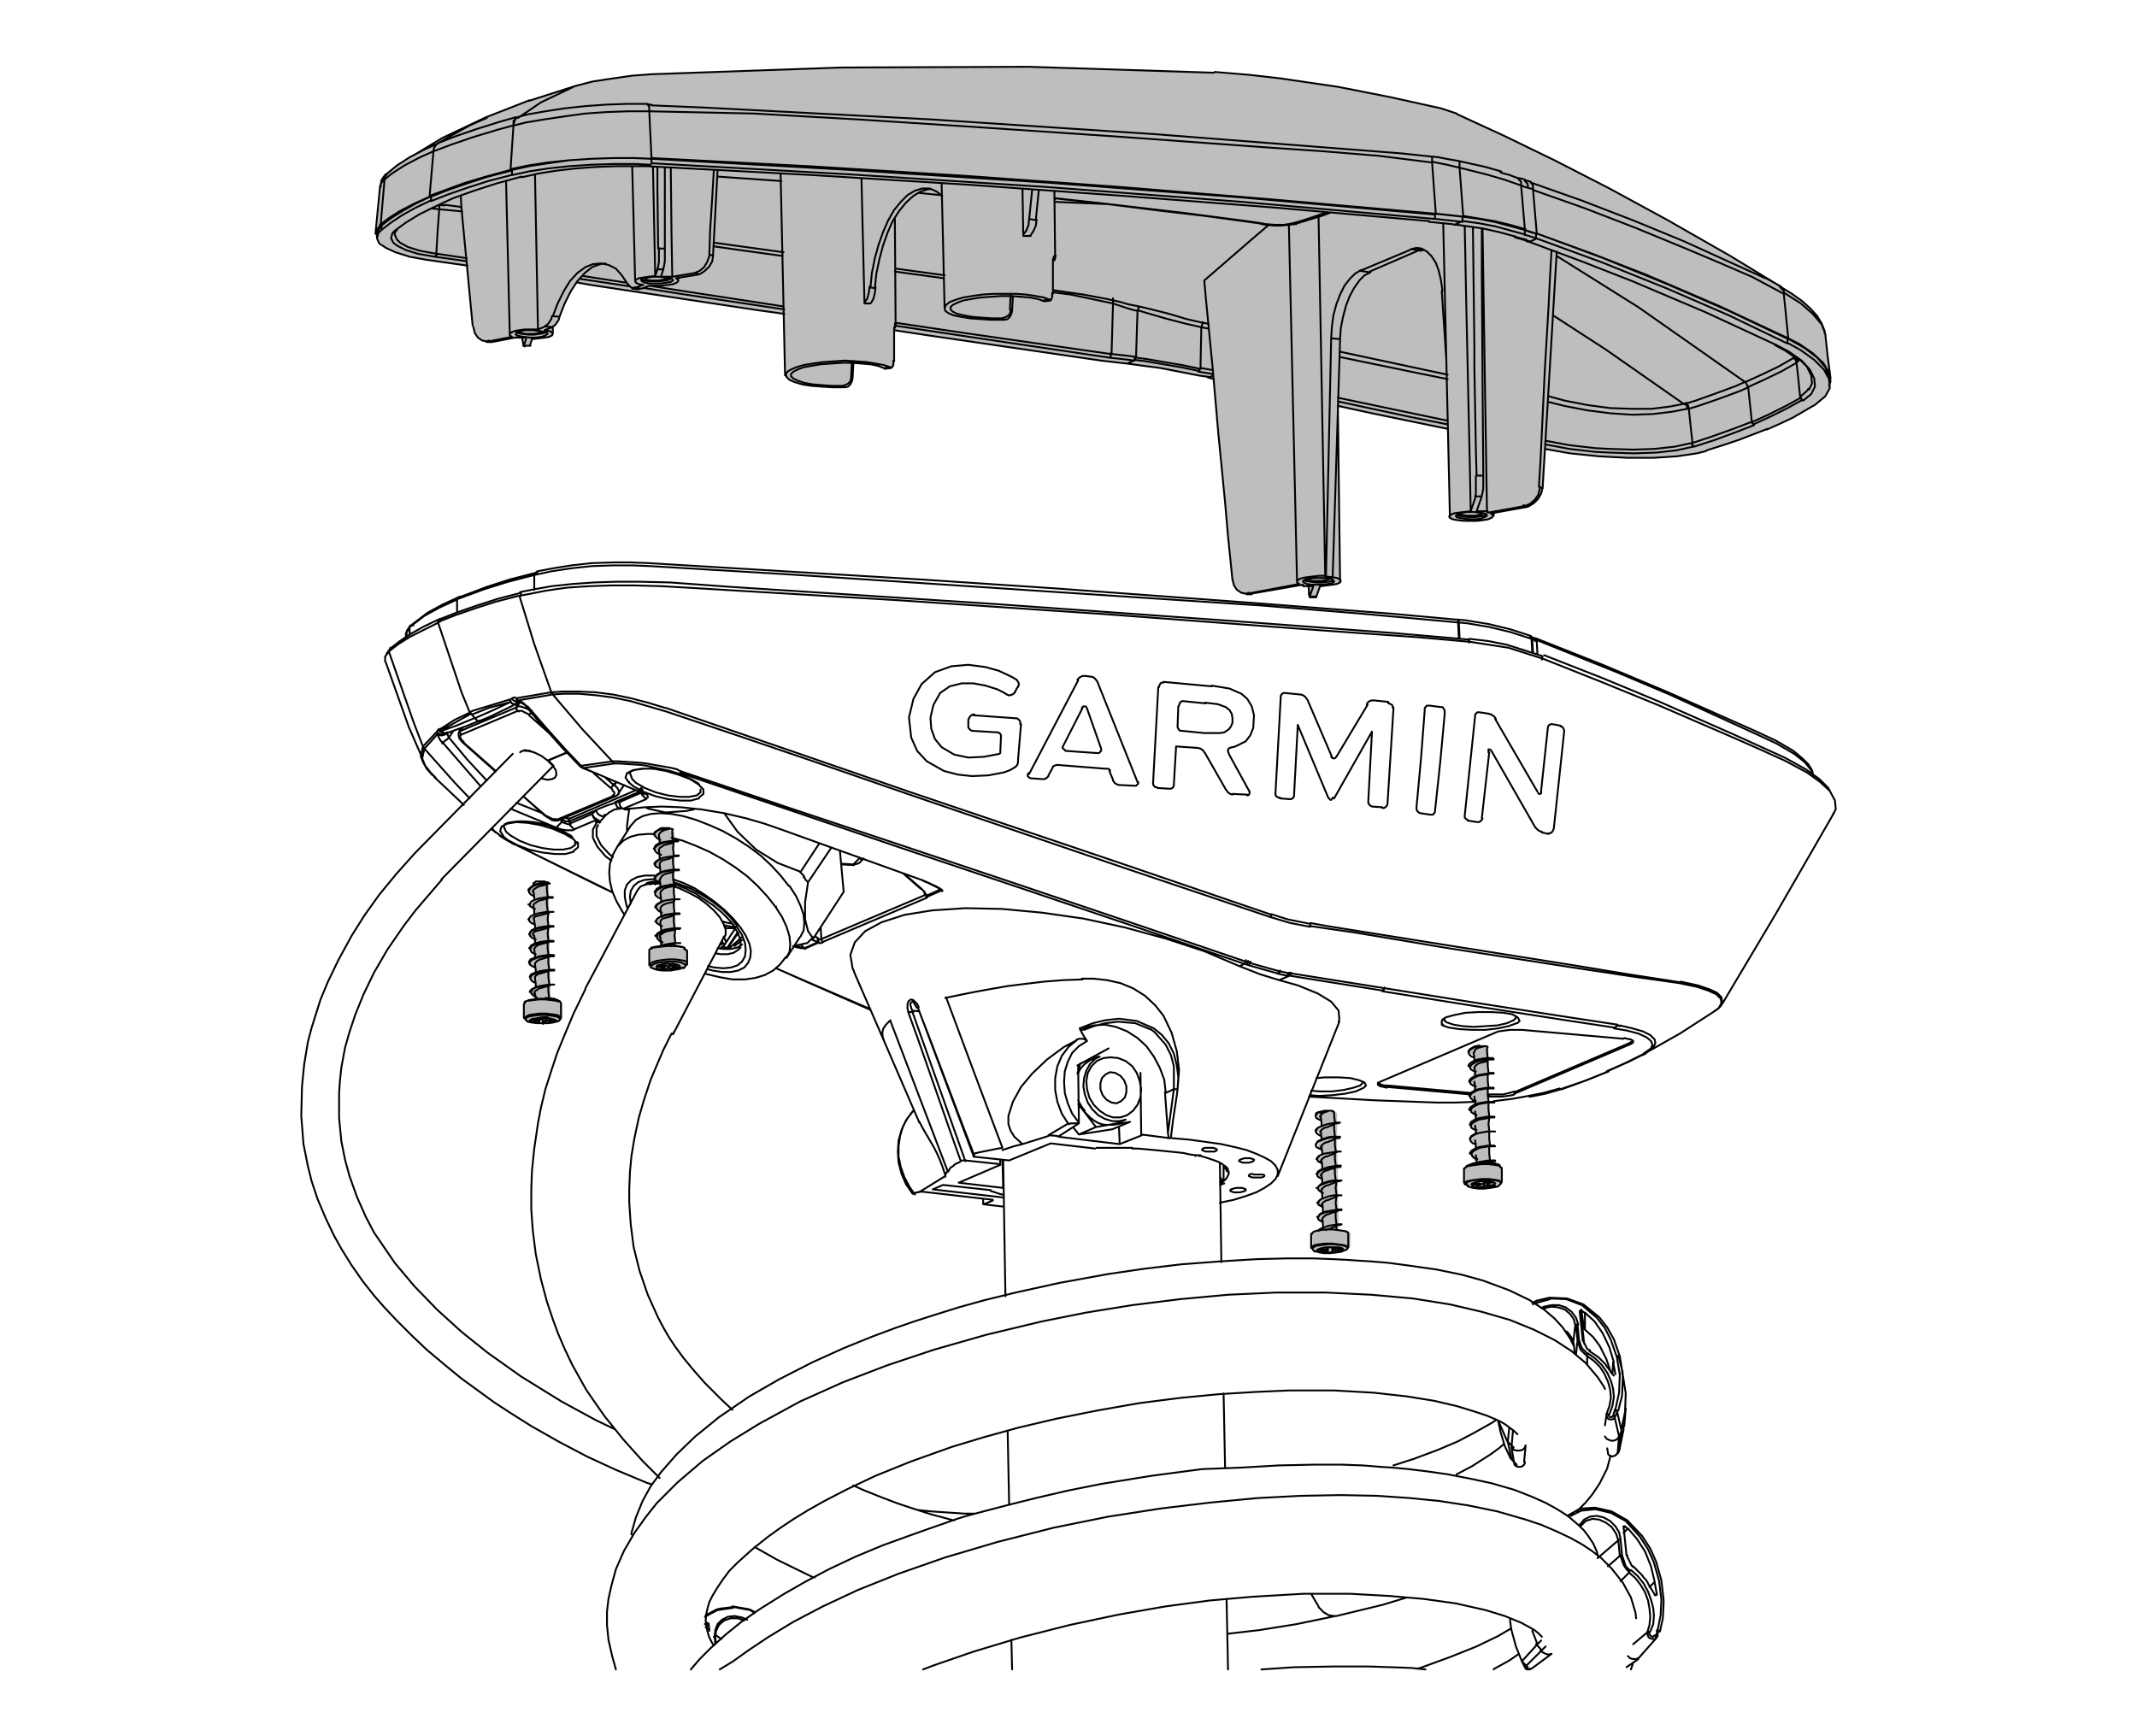 <?xml version="1.0" encoding="utf-8"?>
<!-- Generator: Adobe Illustrator 23.0.3, SVG Export Plug-In . SVG Version: 6.00 Build 0)  -->
<svg version="1.1" xmlns="http://www.w3.org/2000/svg" xmlns:xlink="http://www.w3.org/1999/xlink" x="0px" y="0px" width="288px"
	 height="234px" viewBox="0 0 288 234" enable-background="new 0 0 288 234" xml:space="preserve">
<g id="Layer_2">
	<polygon fill="#BCBEC0" points="51.3,24.8 50.8,31.2 50.9,32 51.1,32.5 51.8,33.2 52.7,33.7 54.1,34.3 57,34.9 63,35.9 63.7,44.1 
		64,44.8 64.3,45.5 64.9,45.9 65.5,46 66.1,46.2 69.4,45.5 69.9,45.6 70.2,45.7 70.4,45.7 70.5,46.5 71.4,46.6 71.7,45.7 72.3,45.7 
		73,45.6 73.5,45.5 74,45.3 74.3,45.2 74.5,44.8 74.5,44.1 74.8,43.8 75.1,43.5 75.3,43.1 75.6,42.4 76.6,40 77.5,38.5 77.9,38.1 
		105.6,42.2 105.9,50.4 105.9,50.8 106.3,51.2 107.3,51.6 108.3,51.9 109.3,52 110.5,52.2 113.6,52.2 114.3,51.9 114.8,51.3 
		114.9,48.9 116.2,49 117.6,49.1 118.9,49.3 119.7,49.6 120.2,49.5 120.4,48.9 120.5,47.8 120.5,44.4 152,49.1 154.6,49.4 
		156.8,49.7 160.9,50.5 163.6,51.1 166.1,77.8 166.1,78.2 166.3,78.8 166.6,79.3 167.2,79.8 167.8,80 168.4,80.1 175.6,78.8 
		175.9,78.9 176.3,79 176.4,80.1 176.4,80.4 177.4,80.5 177.9,79 178.5,79 179.4,78.9 180.2,78.7 180.6,78.3 180.4,54.7 195.1,57.9 
		195.5,69.5 195.5,69.8 195.9,70 196.7,70.2 197.7,70.2 198.7,70.3 199.6,70.2 200.3,70 200.8,69.9 201.2,69.7 201.2,69.3 
		201.2,69.2 206.2,68.2 206.7,68 207.1,67.7 207.4,67.3 207.8,66.6 208,65.7 208.2,60.4 210.5,60.8 213.9,61.3 216.5,61.6 
		219.6,61.7 222.3,61.8 225.2,61.6 227.4,61.3 229,61 232.2,60.1 236.1,58.6 239.2,57.3 242,56 244.7,54.6 246,53.5 246.6,52.2 
		246.7,51.5 246.8,50.8 245.9,44.7 245.4,43.3 244.6,42.2 243.6,41.2 241.5,39.7 239,38.1 229.8,32.6 219.5,26.9 214.1,24 
		208.7,21.2 202.5,18.2 196.4,15.4 195.2,14.8 194.1,14.6 191.5,14.1 184.5,12.6 179.8,11.7 175.3,10.9 172,10.5 168.7,10.2 
		165.5,10 161.8,9.7 156.9,9.6 150.4,9.3 145,9.2 140,9 134.6,9 124.8,9.1 117.1,9.1 113.4,9.1 107.5,9.3 99.3,9.6 92.6,9.8 
		86.9,10.1 81.6,10.7 78.8,11.3 74.9,12.4 67.3,15.1 65.2,15.9 61.2,17.9 57.1,20.2 55.2,21.3 53.7,22.1 52.7,22.9 52.1,23.5 
		51.6,24.1 	"/>
	<path fill="#BCBEC0" d="M71.9,118.9l0,0.4l-0.7,0.5l0.2,0.5l0.6,0.2l0,0.7l-0.5,0.4l-0.2,0.3l0.7,0.5l0,0.7l-0.5,0.5l-0.1,0.4
		l0.6,0.7l0,0.5l-0.5,0.3l-0.2,0.4l0.2,0.3l0.6,0.3l0,0.6l-0.3,0.2l-0.4,0.3l0,0.3l0.2,0.3l0.5,0.2l0,0.6l-0.2,0.1l-0.4,0.3
		l-0.1,0.3l0.1,0.3l0.6,0.4l0.1,0.6l-0.5,0.3l-0.2,0.3l0.1,0.2l0.1,0.2l0.5,0.3l0,0.7l-0.5,0.4l-0.2,0.2l0,0.3l0.2,0.3l0.5,0.2
		l0,0.4l-0.9,0.2l-0.4,0.2l-0.2,0.1l-0.1,0.1l0.1,1.8l0.1,0.3l0.2,0.2l0.4,0.1l0.8,0.1c0,0,0.9,0.1,0.9,0.1s0.7,0,0.7,0l0.9-0.1
		l0.7-0.2l0.4-0.5l0-1.9l-0.3-0.2c0,0-0.3-0.1-0.3-0.1s-1-0.1-1-0.1l0-1.9l-0.1-3.2v-3l-0.1-2.7l0-2.8l0-2.1l-0.6-0.2l-0.6,0.1
		L71.9,118.9z"/>
	<path fill="#BCBEC0" d="M178.1,149.7l0,0.1l-0.7,0.5l0.2,0.5l0.6,0.2l0,0.7l-0.5,0.4l-0.2,0.3l0.7,0.5l0,0.7l-0.5,0.5l-0.1,0.4
		l0.6,0.7l0,0.5l-0.5,0.3l-0.2,0.4l0.2,0.3l0.6,0.3l0,0.6l-0.3,0.2l-0.4,0.3l0,0.3l0.2,0.3l0.5,0.2l0,0.6l-0.2,0.1l-0.4,0.3
		l-0.1,0.3l0.1,0.3l0.6,0.4l0.1,0.6l-0.5,0.3l-0.2,0.3l0.1,0.2l0.1,0.2l0.5,0.3l0,0.7l-0.5,0.4l-0.2,0.2l0,0.3l0.2,0.3l0.5,0.2
		l0,0.7l-0.9,0.2l-0.4,0.2l-0.2,0.1l-0.1,0.1l0.1,1.8l0.1,0.3l0.2,0.2l0.4,0.1l0.8,0.1c0,0,0.9,0.1,0.9,0.1c0,0,0.7,0,0.7,0l0.9-0.1
		l0.7-0.2l0.4-0.5l0-1.9l-0.3-0.2c0,0-0.3-0.1-0.3-0.1s-1-0.1-1-0.1l0-1.9l-0.1-3.2v-3l-0.1-2.7l0-2.8l0-2.1l-0.6-0.2l-0.6,0.1
		L178.1,149.7z"/>
	<path fill="#BCBEC0" d="M89,111.8l-0.4,0.2l-0.4,0.3l0.2,0.5l0.6,0.2l0,0.7l-0.5,0.4l-0.2,0.4L89,115l0,0.7l-0.6,0.5l-0.1,0.4
		l0.7,0.7l0,0.5l-0.5,0.3l-0.2,0.4l0.2,0.3L89,119l0,0.6l-0.3,0.2l-0.4,0.3l0,0.3l0.2,0.3l0.5,0.2l0,0.6l-0.2,0.1l-0.4,0.3l-0.1,0.3
		l0.1,0.3l0.6,0.4l0.1,0.6l-0.5,0.3l-0.2,0.3l0.1,0.2l0.1,0.2l0.5,0.3l0,0.7l-0.5,0.4l-0.2,0.2l0,0.3l0.2,0.3l0.5,0.6l0,0.4
		l-0.9,0.2l-0.4,0.2l-0.2,0.1l-0.1,0.1l0.1,1.8l0.1,0.3l0.2,0.2l0.4,0.1l0.8,0.1c0,0,0.9,0.1,0.9,0.1s0.7,0,0.7,0l0.9-0.1l0.7-0.2
		l0.4-0.5l0-1.9l-0.3-0.2c0,0-0.3-0.1-0.3-0.1c-0.1,0-1-0.1-1-0.1l0-1.9l-0.1-3.2v-3l-0.1-2.7l0-2.8l0-2.1l-0.6-0.2l-0.6,0.1
		L89,111.8z"/>
	<path fill="#BCBEC0" d="M198.6,141l-0.4,0.2l-0.4,0.3l0.2,0.5l0.6,0.2l0,0.7l-0.5,0.4l-0.2,0.4l0.7,0.4l0,0.7l-0.6,0.5l-0.1,0.4
		l0.7,0.7l0,0.5l-0.5,0.3l-0.2,0.4l0.2,0.3l0.6,0.3l0,0.6l-0.3,0.2l-0.4,0.3l0,0.3l0.2,0.3l0.5,0.2l0,0.6l-0.2,0.1l-0.4,0.3
		l-0.1,0.3l0.1,0.3l0.6,0.4l0.1,0.6l-0.5,0.3l-0.2,0.3l0.1,0.2l0.1,0.2l0.5,0.3l0,0.7l-0.5,0.4l-0.2,0.2l0,0.3l0.2,0.3l0.5,0.6
		l0,0.4l-0.9,0.2l-0.4,0.2l-0.2,0.1l-0.1,0.1l0.1,1.8l0.1,0.3l0.2,0.2l0.4,0.1l0.8,0.1c0,0,0.9,0.1,0.9,0.1c0,0,0.7,0,0.7,0l0.9-0.1
		l0.7-0.2l0.4-0.5l0-1.9l-0.3-0.2c0,0-0.3-0.1-0.3-0.1c-0.1,0-1-0.1-1-0.1l0-1.9l-0.1-3.2v-3l-0.1-2.7l0-2.8l0-2.1l-0.6-0.2
		l-0.6,0.1L198.6,141z"/>
</g>
<g id="Layer_1">
	
		<path fill="none" stroke="#000000" stroke-width="0.51" stroke-linecap="round" stroke-linejoin="round" stroke-miterlimit="10" d="
		M145.3,540.5H221h31.3h16h0.5h46.5 M31.3,540.5h99.2 M-150.7,540.5h34.5h13.2h93.3"/>
	
		<path fill="none" stroke="#000000" stroke-width="0.25" stroke-linecap="round" stroke-linejoin="round" stroke-miterlimit="10" d="
		M176.7,147l1.2,0.1l1.6,0l1.6-0.2l1.3-0.3l0.9-0.3l0.4-0.4l0-0.1 M194.7,137.4l0,0.2l0.3,0.2l0.9,0.3l1.2,0.2l1.5,0.1l1.6-0.1
		l1.6-0.1l1.3-0.3l0.9-0.4l0.4-0.4l0-0.1 M206.8,86L206.8,86L206.8,86l0.1,0.1v0.1v0.1v0.1 M206.4,85.8L206.4,85.8L206.4,85.8
		L206.4,85.8l0.1,0.1V86v0.1 M206.5,86.1l0.1,1.9 M109.8,126.2L109.8,126.2l0.2,0.1l0.2,0.1l0.1,0.1 M207,86.1L207,86.1L207,86.1
		L207,86.1l0.1,0.1v0.1v0.1 M244.3,104.5l-0.2-0.7l-0.9-1.1l-1.4-1.1l-2.4-1.4l-2.8-1.3L225,93.6l-7.1-3l-10.7-4.3 M207.2,88.2
		l-0.1-1.9 M123.2,149.6l-0.3,0.3l-0.8,1.1l-0.6,1.3l-0.4,1.4l-0.1,1.5l0.1,1.5l0.4,1.5l0.6,1.4l0.9,1.3 M196.4,83.5L196.4,83.5
		L196.4,83.5l0.1,0.1l0,0.1v0.1v0 M196.5,83.5L196.5,83.5L196.5,83.5l0.1,0.1l0,0.1l0,0.1 M206.3,85.8L206.3,85.8L206.3,85.8
		l0.1,0.1l0,0.1V86v0.1 M206.5,88l-0.1-1.9 M196.7,86l-0.1-2.2 M107.3,127.4l0.2,0.1l0.4,0.2l0.2,0l0.1,0h0h0.1h0 M107.9,127.3
		l0.5,0.5 M110.2,127l-0.2-0.1l-0.2-0.1l-0.3-0.1 M123,135L123,135l-0.2,0.1l-0.1,0.1v0.3l0.1,0.3l0.1,0.3 M123.8,136.3l-0.9-0.1
		 M123.7,135.8L123.7,135.8L123.7,135.8 M183.9,145.9L183.9,145.9l0.2,0.4l-0.3,0.3 M194.5,138.1l-0.2-0.1v-0.4l0.1-0.1
		 M204.6,137.2L204.6,137.2l0.2,0.4l-0.3,0.3 M67.9,111.4L67.9,111.4l0.3,0.7l0.6,0.5l1.2,0.7l1.5,0.6l1.6,0.4l1.5,0.2l1.3,0l1-0.2
		l0.6-0.4v-0.4 M110.6,125l0.1,1.6 M125,120.8L125,120.8l-0.1,0l-0.1,0l0-0.1l-0.1-0.1l0,0v-0.1 M124.6,120.6L124.6,120.6l0.1-0.1
		 M124.6,120.6l0-0.4 M124.9,120.7L124.9,120.7L124.9,120.7l-0.1-0.1l0,0v0l0-0.1l0,0 M55.2,84.6L55.2,84.6l-0.4,0.6v0.4 M60.2,98.8
		L60.2,98.8L60,99L59.9,99l-0.2,0.1h-0.2l-0.2,0L59.2,99L59,98.9 M60.2,98.8L60.2,98.8L60,99L59.8,99h-0.2l-0.2,0l-0.2-0.1L59,98.8
		l-0.1-0.1 M75.8,110.3L75.8,110.3L75.8,110.3l-0.1,0.1l-0.1,0.1 M60,98.8L60,98.8h-0.3l-0.2-0.1l-0.2-0.1l-0.1-0.1l-0.1-0.2
		 M60.2,98.8L60.2,98.8h-0.3l-0.2-0.1l-0.2-0.1l-0.1-0.1l-0.1-0.2 M60.5,99.4l2.5,3l2.6,2.8 M75.4,110.5l0.3,0.1 M69.6,108.2
		l3.5,1.4 M62,98.4l-0.2-0.1 M75.7,110.5L75.7,110.5 M61.1,98.5l-0.6,0.9 M64.8,106L64.8,106l-2.6-3l-2.6-3 M80.3,109.2l0.1,0.2
		l0.1,0.2l0.2,0.2l0.2,0.1l0.2,0.1l0.2,0l0.2-0.1l0-0.1 M84.1,109L84.1,109l-0.1,0 M83,108.1l0,0.3l0.1,0.2l0.1,0.2l0.2,0.1l0.2,0.1
		h0.1 M57,102.7l-0.3-0.8l0.3-1.3 M55.2,85.5v-0.9 M52.6,87.5v-0.2 M59.5,98.5l0.1,0.1l0.1,0.1l0.1,0.1l0.2,0l0.1,0h0.1 M86.2,106.7
		l-3.3,1.4 M126.8,120L126.8,120L126.8,120l-0.1-0.2l-0.1-0.1 M86.6,106.4L86.6,106.4L86.6,106.4l-0.1,0.1 M126.8,120l-0.7-0.6
		 M121.9,117.8l2.3,2 M66.7,112.1l-0.4-0.3l-0.1-0.1 M57.2,100.9L57.2,100.9l-0.3,1.3l0.4,1l0.8,1l0.6,0.6 M86.3,106.8L86.3,106.8
		L86.3,106.8l0.1,0 M78.5,103.5L78.5,103.5L78.5,103.5l0.1,0 M69.6,94.8L69.6,94.8l-0.1,0.1h-0.1l-0.1,0L69,94.8l-0.1-0.1l-0.1-0.1
		 M64.8,97.1l-0.1,0.1h-0.1l-0.2,0L64.2,97l-0.1-0.1L64,96.8 M68.7,94.3l0.1,0.2l0.1,0.2l0.1,0.1l0.2,0.1l0.2,0l0.2,0l0.1,0
		 M80.6,111.2l-0.2,0.4l0,1.1l0.6,1.2l1.1,1.2l0.5,0.4 M69,94.1l0.1,0.2l0.1,0.1l0.2,0.1l0.2,0.1l0.2,0l0.1,0 M69.6,94.1l0,0.2
		l0.1,0.1l0.1,0.1l0.1,0.1 M86.1,106.4l0.3-0.1 M76.6,110.4l9.1-3.9 M69.7,94.3l0.1,0.1l0.1,0.1l0.1,0.1H70 M78.2,103.3L78.2,103.3
		L78.2,103.3L78.2,103.3l0.2,0 M70.9,95.2L70.9,95.2L70.9,95.2L70.9,95.2l0.2,0 M120,137.5l-0.6,0.6l-0.4,0.6l-0.1,0.6l0.1,0.6
		l0.1,0.2 M61.6,82.5v-1.7 M84.9,104.2L84.9,104.2l0.3,0.8l0.5,0.5l1.2,0.7l1.5,0.6l1.6,0.4l1.6,0.2l1.3,0l1-0.2l0.5-0.4l0-0.4
		 M84.7,105.4l-0.4-0.6l0.2-0.6l0.8-0.4l1.2-0.2l1.5,0l1.7,0.3l1.7,0.5L93,105l1.1,0.7l0.6,0.6 M94.7,106.3l0.1,0.1l0,0.6l-0.6,0.5
		 M67.8,112.6l-0.4-0.6l0.2-0.6l0.8-0.4l1.2-0.2l1.5,0.1l1.7,0.3l1.7,0.5l1.6,0.7l1.2,0.7l0.5,0.6 M77.8,113.5l0.1,0.1l0,0.6
		l-0.6,0.5 M108.5,127.8L108.5,127.8l-0.3,0l-0.2,0l-0.5-0.1l-0.4-0.1l-0.1-0.1 M82.4,116l-0.8-0.6l-1.1-1.3l-0.6-1.2l0-1.1l0.5-0.9
		 M75.1,111.6l-6.3-2.6 M66.3,111.6L66.3,111.6l0.3,0.4l1.8,1.3l1,0.5 M104.6,130.5l3.2,1.4l9.5,4.1 M69.4,113.8l11.8,5.8l1.4,0.7
		 M231,136.3l0.6-0.4l0.4-0.7l-0.1-0.6l-0.6-0.6l-1.1-0.5l-1.5-0.5l-2.4-0.5l-2.8-0.4l-2.9-0.4l-8.6-1.3l-17.4-2.7l-5.9-1l-6-1
		l-6.2-0.9 M196.4,83.5L196.4,83.5L196.4,83.5L196.4,83.5l0.1,0.1l0,0.1l0,0.1v0.1 M196.6,86l-0.1-2.2 M72,79.5v-2.1 M231.8,135.7
		L231.8,135.7 M226.5,132.3L226.5,132.3l2.3,0.5l1.5,0.5l1.1,0.5l0.6,0.6l0.1,0.7l-0.2,0.2 M163.4,50.4L163.4,50.4L163.4,50.4
		L163.4,50.4l0.1-0.1 M161.8,49.6L161.8,49.6l0.6,0.1l0.6,0.1l0.5,0.1 M162.9,44.3l-0.5-0.1l-0.6-0.1 M227.4,55.1l-2.1,0.4l-2.5,0.3
		l-2.8,0.1l-3-0.2l-3.1-0.4l-3.1-0.6l-2-0.5 M208.3,59.4l3.2,0.6l3.5,0.4l1.9,0.1l3.2,0.1l2.9-0.1l2.7-0.3l2.3-0.5 M180.3,53.6
		l10,2.1l4.8,1 M195.1,51.1l-4.9-1l-9.7-2 M242.4,48.6l-0.2,0.2 M242.6,53.5L242.6,53.5l1-0.9l0.1-0.2 M246,45.1V45l-0.5-1.3
		l-1.2-1.4l-1.6-1.4l-2.2-1.4 M209.8,34.5l11,6.9l14.4,10.1 M120.7,43.7L120.7,43.7 M228.3,60.1l-0.1,0.1l-2.3,0.5l-2.7,0.3l-3,0.1
		L217,61l-2-0.1l-3.5-0.4l-3.2-0.6 M195.1,57.2l-5-1l-9.8-2.1 M163.5,50.6l-0.6,0.3 M120.7,43.5l9.4,1.4l19.5,2.8 M87.5,38.5
		l4.4,0.7l13.7,2.1 M78.6,37.2l5.8,0.9 M58.9,34.2l4,0.6 M62.3,28.5l-3.1-0.3 M105.5,34.5l-5.8-0.8l-3.5-0.5 M127.2,37.5l-6.6-0.9
		 M150,40.9L150,40.9l-5.7-1.2l-2.4-0.3 M142.1,26.7l6.4,0.7l11.1,1.3l8.4,1.1l2.1,0.3 M174.2,30.1l1.4-0.4l1.8-0.6l1.4-0.5
		 M59.2,28.2l-1-0.1h-0.1 M51.8,24.3l-0.3,0.2l-0.3,0.6 M53.2,31.6L53.2,31.6l0.3,0.7l0.4,0.4l1.1,0.6l1.6,0.5l2.2,0.4 M142.2,34.6
		h-0.1 M105.3,24.4l-7.1-0.5l-1.5-0.1 M141.9,39.1l4.1,0.6 M120.7,36.2l6.6,0.9 M96.2,32.7l3.6,0.5l5.8,0.8 M59.9,27.6L59.9,27.6
		l2.3,0.3 M162.1,43.5l0.6,0.1l0.2,0.1 M180.6,47.4l9.8,2.1l4.7,1 M208.7,53.4l2.2,0.6l3.1,0.6l3,0.4l2.9,0.1l2.7,0l2.4-0.3l2.1-0.4
		 M209.3,42.5l7.1,4.6l10.6,7.4 M149,27.5l-6.9-0.3 M126.8,26.3l-3-0.3 M65.6,15.9l-2.3,1L59,19.3 M240.1,46.9l1.7,1.2 M62.9,35.2
		l-4.3-0.6 M84.9,38.6l-6.6-1 M105.7,41.7l-14-2.1l-5-0.8 M149.5,48.2l-19.5-2.9l-9.3-1.4 M97.1,127.8L97.1,127.8H97h-0.1l-0.1,0
		l-0.1,0l0,0 M97.8,125L97.8,125 M97.3,127.1L97.3,127.1L97.3,127.1l0.2,0.1l0.1,0l0.1,0h0 M97.8,125L97.8,125 M97.8,126.9l0-0.1
		l-0.1-0.2l-0.1-0.2l-0.1-0.1 M97.3,126.8L97.3,126.8l0.1,0.2l0,0.1l0,0.1 M97,127.4l0.4-0.3 M88.7,118.8l-0.1,0.2 M88.7,118.8
		l-0.2,0.3 M98.2,127.6l1.3-1.9 M88.5,118.8l-0.2,0.3 M88,118.8l0.3,0.4 M87.7,119.2l-0.2-0.2 M98.2,127.8l-0.8-0.2 M99.8,127.7
		l-0.3,0.3l-0.6,0.4l-0.8,0.2l-1,0l-0.6-0.1 M115,116.5l-1.6-0.1 M116,115.8L116,115.8 M106,129l0.4-0.7l0.1-1l-0.1-1.1l-0.4-1.3
		l-0.6-1.3l-0.9-1.4 M98.8,124.7L98.8,124.7l0.1,0.1l0.1,0.1l0.2,0 M90.8,118.9l0.9,0.3l1.5,0.6l1.4,0.8l1.4,0.9l1.3,1l1.1,1.1
		l0.9,1.1 M85,121.8l-0.1-0.9l0.1-0.8l0.4-0.7l0.6-0.5l0.8-0.3l1.1-0.1h0.3 M99.3,124.9l0.7,1.1l0.4,1.1l0.1,0.9l-0.1,0.9l-0.4,0.7
		l-0.6,0.5l-0.9,0.3l-1,0.1l-1.2-0.1l-0.9-0.2 M95.3,130.6l0.7,0.2l1.3,0.2l1.2,0l1-0.2l0.8-0.4l0.5-0.6l0.3-0.7l0.1-0.9l-0.2-1
		l-0.5-1.1l-0.7-1.1 M88.2,118l-0.2,0l-1.1,0l-1,0.2l-0.8,0.4l-0.6,0.6l-0.3,0.8l0,0.9l0.2,1l0.2,0.6 M99.7,124.9l-0.9-1.1l-1.1-1.1
		l-1.3-1.1l-1.4-1l-1.4-0.9l-1.5-0.7l-1.4-0.5 M88.1,112.4h-0.8l-1.3,0.1l-1.1,0.3l-0.9,0.5l-0.7,0.7l-0.1,0.1 M104.5,122.2
		l-1.1-1.4l-1.3-1.4l-1.4-1.3l-1.6-1.2l-1.7-1.1l-1.8-1l-1.8-0.8l-1.8-0.7l-1.5-0.4 M73.4,109.9L73.4,109.9L73.4,109.9L73.4,109.9
		 M61.9,98.6L61.9,98.6l0.2-0.2 M75.4,110.5L75.4,110.5L75.4,110.5l-0.2,0l-0.1,0l-0.1,0l-0.1,0 M83,107.3L83,107.3L83,107.3l-0.2,0
		l-0.1,0l-0.1,0l-0.1,0 M82.8,105.8L83,106l0.2,0.2l0.1,0.2l0.1,0.2l0,0.2l0,0.1l0,0.1 M82.8,105.8l0.3-0.4 M81.6,104.8l1.1,1
		 M62.4,98l-0.3,0.4 M82.3,106.2l-2.3-2 M70.5,107.3l3,2.6 M62.5,100.1l4.3,3.8 M74,98.8l-2.7-2.4 M69.7,95.2l0.4-0.6 M90.8,139.1
		l-0.1,0.3 M180.1,217.8l-0.3,0l-0.7-0.1l-0.7-0.4l-0.7-0.7 M177.7,216.5l-0.6-1l-0.4-0.7 M95.1,218.9l0.2-0.2 M96.4,220.7
		L96.4,220.7L96.4,220.7L96.4,220.7L96.4,220.7l-0.1-0.1h-0.1 M95.5,218.8l-0.3,0.5 M96.4,221.6l-0.1-1.1 M96.3,220.6l0.1-0.9
		l0.3-0.8l0.6-0.6l0.8-0.4l0.9-0.1l1,0.2l0.7,0.3 M98.8,216.7l-2.1,0.3l-1.7,0.9 M205.5,224.7L205.5,224.7L205.5,224.7L205.5,224.7
		 M219,205.7l-0.2,0.3 M223,215l0.2-0.1 M218.3,209.7l-1.6,1.4 M222.3,213.9l0.6-0.6 M218.8,206.6l0.5-0.5 M205.5,224.7l0.1,0.2
		l0.2,0.1l0.2,0l0.2-0.1l0.1,0 M223.2,220.8L223.2,220.8l-0.3,0.1l-0.2,0l-0.3-0.1l-0.2-0.1l-0.1-0.2l-0.1-0.3l0.1-0.2 M222,220
		l-1.9,1.6 M219.6,211.9l-1.2,1.2 M208.3,221.9l-0.6,0.6 M212.9,205.5L212.9,205.5l0.6-0.7l0.8-0.4l0.9-0.1l0.9,0.2l0.9,0.5l0.7,0.7
		l0.5,0.8l0.2,0.9 M215.1,203.4l-2,0.2l-1.4,0.7 M207.7,221.1l-0.5,0.5 M213.3,180.7l0-0.1 M212.6,180.7l-0.2,1.8 M217.3,185.2
		l0.1-1.6 M217.7,185.2L217.7,185.2 M213.9,182.7l0,1.2 M217.6,191l-0.1,0.2l-0.2,0.1l-0.2,0l-0.2,0l-0.2-0.1l-0.1-0.2l-0.1-0.2
		v-0.1 M207.7,176.3l0.4-0.2l1-0.2l1,0l0.9,0.3l0.8,0.6l0.6,0.8l0.3,0.9 M203.9,192.8l-0.2,2.3 M208.9,175.1l-2.2,0.6l-0.1,0.1
		 M203.4,192.4l-0.2,2 M92.3,127.8l-0.1-0.1l-0.6-0.1l-0.8-0.1l-0.9,0l-0.9,0.1l-0.7,0.1l-0.6,0.1 M87.9,127.8l-0.1,0.1 M92.2,130.4
		l0.1-0.1l0.1-0.2l-0.2-0.2l-0.5-0.2l-0.7-0.1l-0.9,0l-0.9,0.1l-0.8,0.1L88,130 M75.3,135l-0.3-0.1l-0.7-0.1l-0.8-0.1 M73.5,134.7
		l-0.9,0l-0.8,0.1l-0.7,0.1l-0.4,0.1 M75.3,137.6L75.3,137.6l0.2-0.2l-0.1-0.2L75,137l-0.6-0.1l-0.8-0.1 M73.6,136.8l-0.9,0
		l-0.8,0.1l-0.6,0.1l-0.4,0.2l-0.1,0.2l0.2,0.2l0.1,0 M202.2,157.2l-0.2-0.1l-0.6-0.1l-0.8-0.1h-0.9l-0.8,0.1l-0.7,0.1l-0.5,0.1
		 M197.6,157.2L197.6,157.2 M202.1,159.7L202.1,159.7l0.2-0.3l-0.2-0.2l-0.5-0.1l-0.7-0.1h-0.9l-0.9,0l-0.7,0.1l-0.6,0.2
		 M197.8,159.3l-0.2,0.2l0.1,0.2l0.2,0.1 M181.3,168.5l0.3-0.2v-0.2l-0.4-0.2l-0.6-0.1l-0.8-0.1H179l-0.9,0.1l-0.7,0.1l-0.4,0.2
		l-0.1,0.2 M176.9,168.4l0.2,0.2l0.1,0.1 M200.7,147.5v0.2 M187,146.3v0.2 M210.3,146.8L210.3,146.8L210.3,146.8h0.1h0h0l0.1,0h0
		l0,0 M216.5,144.4h0.1l0.2-0.1 M204.1,147.2v0.2 M219.7,140.5l0,0.2 M185.7,145.9L185.7,145.9l0.1,0.1l0.2,0.1l0.2,0.1l0.4,0.1
		l0.4,0 M200.6,147.5h0.1 M187,146.3l11.2,1 M200.7,147.5l0.4,0h0.5h0.5l0.5,0l0.4-0.1l0.4-0.1l0.4-0.1l0.3-0.1 M204.1,147.2
		l15.7-6.7 M219.7,140.5l0.2-0.1l0.1-0.1v-0.1 M221.5,142L221.5,142L221.5,142h0.1h0l0.1,0h0l0.1,0l0,0 M132.5,162.3l0-0.7
		 M123.2,160.8L123.2,160.8L123.2,160.8 M124.2,160.6l-1.1,0.2 M164.5,159.4l-0.1-0.1 M164.4,158.6l0.4,0.6 M108.4,127.8
		L108.4,127.8L108.4,127.8L108.4,127.8L108.4,127.8L108.4,127.8l0.1,0.1 M135.2,160.1l-0.1-3.7 M110.2,127L110.2,127L110.2,127
		L110.2,127L110.2,127l0.1,0.1 M110.3,126.6L110.3,126.6v0.1v0.1v0.1l0,0.1l0,0.1v0l0,0 M110.2,127L110.2,127L110.2,127v-0.1v-0.1
		v-0.1v0v-0.1l0-0.1 M207.1,86.4L207.1,86.4l-0.2-0.1 M206.9,86.3l-0.3-0.1l-0.1-0.1 M206.5,86.1L206.5,86.1L206.5,86.1L206.5,86.1
		L206.5,86.1 M110.3,126.6h0.2l0.2,0 M164.9,159.2l0-2.1 M206.9,86l9.1,3.6l8.8,3.7l11.7,5.2l2.8,1.3l2.4,1.4l1.3,1.1l0.1,0.1
		 M165.4,157.9l-0.3-0.5 M165.1,157.4l0.2,0.3 M123.2,160.8l0.8-0.2 M206.2,85.8L206.2,85.8L206.2,85.8 M196.4,83.5l1.1,0.1l3.1,0.5
		l2.9,0.7l2.8,0.9 M196.6,83.9L196.6,83.9 M196.6,83.9L196.6,83.9 M206.4,86.1L206.4,86.1l-2.8-0.9l-2.9-0.7l-3-0.5l-1.1-0.1
		 M207.8,88.4l-4.7-1.5l-2.5-0.5l-2.6-0.3 M123.9,151.2l0.6,1.1l0.7,1.2l0.7,1.2l0.4,0.8l0.4,0.9l0.3,0.8l0.4,1.2 M217.6,138.5
		L217.6,138.5L217.6,138.5l0.1-0.1l0.1,0l0,0l0.1-0.1l0-0.1l0-0.1 M108.4,127.8l1.8-0.8 M246.6,106.6l-0.2-0.4l-1.2-1.2l-1.8-1.3
		l-2.9-1.6l-3.3-1.5l-3.3-1.5l-10.2-4.5l-7.7-3.2l-7.9-3.1 M207.9,88.5L207.9,88.5 M207.8,88.9v-0.4 M134.8,156.3l0,0.7
		 M122.9,136.2l7.2,20.3 M122.4,136.4L122.4,136.4l0.1,0l0.1,0l0.1,0l0.1,0l0.1,0l0.1,0l0.1,0 M69.2,113.7L69.2,113.7L69.2,113.7
		L69.2,113.7l0.1,0h0.1h0 M186.3,133.5L186.3,133.5L186.3,133.5l0.1-0.1l0,0l0.1,0l0-0.1l0-0.1l0.1-0.1 M173.8,131.5L173.8,131.5
		L173.8,131.5l0.1-0.1l0,0l0.1-0.1l0,0l0-0.1l0-0.1 M177.4,145.3l1.2-0.1h1.8l1.6,0.1l1.2,0.3l0.7,0.3 M183.8,146.6L183.8,146.6
		l-1.1,0.5l-1.4,0.3l-1.7,0.2l-1.8,0.1l-1.3-0.1 M194.4,137.4l0.5-0.3l1.1-0.3l1.5-0.3l1.7-0.1h1.8l1.6,0.1l1.2,0.2l0.7,0.4
		 M204.4,137.9L204.4,137.9l-1.1,0.4l-1.4,0.3l-1.7,0.2l-1.8,0l-1.7-0.1l-1.4-0.2l-0.9-0.3l-0.1-0.1 M218.8,140l-13.7-1.2
		 M219.8,140.7l0.3-0.2v-0.2l-0.3-0.2l-0.5-0.1l-0.4-0.1 M204.1,147.4l15.7-6.7 M200.7,147.8l0.8,0l0.9,0l0.8-0.1l0.6-0.1l0.3-0.1
		 M187,146.5l11.1,1 M186,145.8l-0.3,0.2v0.2l0.3,0.2l0.5,0.1l0.4,0.1 M201.7,139.1l-15.7,6.7 M205.1,138.8l-0.8,0l-0.8,0l-0.8,0.1
		L202,139l-0.3,0.1 M217.6,138.5l-6.6-1l-12.2-1.9l-12.5-2 M186.3,133.5l-12.5-2 M176.4,147.8l9,0.5l8.3,0.3 M201.3,148.4h0.1
		l2.4-0.3l2.2-0.4l2-0.4l2.2-0.6 M193.7,148.6l2.5,0l2.5-0.1 M210.3,146.8l3.2-1.1l3-1.2 M216.5,144.4l2.7-1.2l2.4-1.2 M221.5,142
		l1-0.7l0.2-0.5l-0.2-0.5l-0.6-0.5l-1.1-0.5l-1.5-0.4l-1.8-0.3 M173.4,131.5L173.4,131.5L173.4,131.5l0.1-0.1l0.1,0l0-0.1l0,0
		l0.1-0.1l0-0.1 M76.8,110.7L76.8,110.7l-0.2,0l-0.1,0h-0.1l-0.2,0l-0.1-0.1l-0.2-0.1l-0.1-0.1 M75.7,110.7l0.3,0.2l0.3,0.1l0.3,0.1
		h0.2l0.1,0 M168,130L168,130L168,130l0.1-0.1l0,0l0-0.1l0.1-0.1l0-0.1l0-0.1 M168.3,130.1L168,130 M168,130l-0.3-0.1 M173.8,131.5
		l-1.4,0.6 M173.8,131.5l-0.3-0.1 M173.4,131.5l-1.3-0.3 M172.2,131.2L172.2,131.2L172.2,131.2l0.1-0.1l0.1,0l0-0.1l0.1,0l0-0.1
		l0-0.1 M168.3,130.1L168.3,130.1L168.3,130.1L168.3,130.1l0.1-0.1l0-0.1l0-0.1l0-0.1l0.1-0.1 M172.2,131.2l-3.9-1.1 M110.9,127
		L110.9,127L110.9,127l-0.1-0.1l0-0.1l-0.1-0.1v-0.1l0-0.1v-0.1 M110.6,126.6l13.9-5.9 M150.8,151.8l0.1,2.4 M157.4,152.7l0.8-5.9
		 M52.6,87.4l-0.5,0.7 M124.9,121L124.9,121L124.9,121l-0.1-0.1l0,0l0-0.1l0-0.1l0-0.1v-0.1 M75.7,110.7l0,0.1l-0.1,0.1l-0.1,0.1
		l-0.1,0.1l-0.1,0.1l-0.1,0.1l-0.1,0.1l-0.1,0.1 M76.8,111v0.1l0,0.1l0.1,0.1l0.1,0.1l0.1,0.1l0.1,0.1l0.1,0.1l0.1,0.1 M79.8,109.7
		L79.8,109.7l0.1,0.3l0.1,0.2l0.2,0.2l0.2,0.1 M80.4,110.5L80.4,110.5L80.4,110.5L80.4,110.5 M76.8,110.7l0,0.3 M76.8,111l3-1.3
		 M80.5,110.5L80.5,110.5l0.2,0.1l0.1,0.1l0.1,0.1 M79.8,109.7l0.2-0.2l0.1-0.1l0.2-0.2 M79.8,109.7L79.8,109.7l0.1,0.2l0.1,0.2
		l0.2,0.2l0.2,0.1 M124.9,120.7L124.9,120.7L124.9,120.7L124.9,120.7L124.9,120.7L124.9,120.7l0.1,0.1 M57.2,100.9l-0.2-0.2
		 M59,98.9L59,98.9L59,98.9L59,98.9l-0.1-0.1l0,0v0l0,0v-0.1 M60.3,98.8l0,0.2l0.1,0.2l0.1,0.2 M176.6,124.4L176.6,124.4l0,0.1v0
		v0.1l0,0.1v0.1l0,0v0.1 M80.9,110.7L80.9,110.7L80.9,110.7l-0.1,0.1l-0.1,0h-0.1h-0.1h-0.1h-0.1 M60.5,99.4l-0.1,0.1l-0.1,0.1
		l-0.1,0.1L60,99.8l-0.1,0.1l-0.1,0.1l-0.1,0.1l-0.1,0.1 M75.7,110.7v-0.1 M145.4,151.4l-2.8,1.8 M59.6,100.1l-0.3-0.4l-0.2-0.4
		L59,98.9 M59,98.9l-1.8,2 M57.2,100.9L57.2,100.9 M145.3,151.4L145.3,151.4 M145.4,151.4l-0.1-7.8 M145.2,143.6l4.2-2.3
		 M153.7,144.6l0.1,8.4 M156.9,153.3L156.9,153.3 M157,153.3L157,153.3 M157.5,153.4l-0.1-0.7 M157.4,152.7l-0.4-5.5 M145.3,151.4
		l-0.1,0h-0.4l-0.3,0l-0.2,0l-0.2,0.1l0,0 M146.5,140.3l-1.1,0.7l-0.9,0.9l-0.6,1.2l-0.4,1.3l-0.1,1.4l0.1,1.5l0.4,1.4l0.6,1.4
		l0.9,1.2 M126.8,120L126.8,120L126.8,120L126.8,120L126.8,120L126.8,120l0.1,0.1 M158.2,146.8l-1.1,0.5 M157.1,147.2l-0.2-1.7
		l-0.6-1.6l-0.8-1.5l-1-1.4l-1.2-1.1l-1.4-0.9l-1.5-0.6l-1.5-0.3l-1.5,0.1l-1.4,0.4 M141.3,153l1.2,0.1 M131.2,155.8L131.2,155.8
		L131.2,155.8L131.2,155.8l0,0.1l0.1,0 M136,156.4l-4.7-0.5 M141.6,154.1l-5.6,2.3 M147.6,154.8l-6-0.7 M152.6,154.7H152h-0.6h-0.6
		h-0.6h-0.6l-0.6,0l-0.6,0h-0.6 M152.6,154.7L152.6,154.7 M152.6,154.8L152.6,154.8h0.2h0.1h0.1h0.1l0.1,0h0.1h0.1 M153.4,154.8
		L153.4,154.8 M161.2,155.7l-0.8-0.1l-0.9-0.2l-0.9-0.1l-1-0.1l-1-0.1l-1-0.1l-1.1-0.1l-1.1-0.1 M161.2,155.7l-0.1,0.1 M161.1,155.7
		L161.1,155.7l0.1,0h0.1l0.1,0h0.1l0.1,0h0.1l0.1,0 M161.6,155.8l0.1,0 M165.5,157.6l-0.2-0.3l-0.3-0.2l-0.4-0.3l-0.4-0.2l-0.5-0.2
		l-0.6-0.2l-0.6-0.2l-0.7-0.2 M165.5,157.6h-0.2 M165.3,157.6L165.3,157.6L165.3,157.6L165.3,157.6L165.3,157.6l0.1,0.1v0l0,0v0
		 M165.4,157.9l0.2,0 M164.9,159.2l0.2-0.2l0.2-0.2l0.1-0.2l0.1-0.2l0.1-0.2l0-0.2V158l-0.1-0.2 M164.9,159.2h-0.2 M164.7,159.2
		L164.7,159.2L164.7,159.2l-0.1,0.1h0l0,0l0,0l0,0l0,0 M164.5,159.4l0.5,0.1 M165,159.5l-0.6,0.2 M135.2,160.1L135.2,160.1
		 M129.2,159.4l6,0.7 M134.8,157l-5.6,2.4 M130.1,156.4l4.7,0.5 M130.1,156.4l-0.1,0h-0.1l-0.1,0l-0.1,0h0 M127.7,157.8L127.7,157.8
		l-0.1,0.2l-0.1,0.1l0,0.1l-0.1,0.1l0,0.1l0,0.1v0.1 M124,160.6l3.4-2.1 M124.2,160.6H124 M124.2,160.6l9.6,1.1 M133.8,161.8
		l-1.2,0.5 M135,162.6l-2.5-0.3 M135,162.6L135,162.6 M135,162.6L135,162.6L135,162.6L135,162.6 M135.1,162.6l0.2,0 M157.8,153.4
		h-0.1l-0.1,0h0 M157.5,153.4l-0.5-0.1 M157,153.3L157,153.3L157,153.3L157,153.3L157,153.3 M156.9,153.3L156.9,153.3 M156.9,153.3
		l-3.1-0.4 M150.9,154.2l3-1.2 M150.9,154.2l-8.3-1 M168.7,158.2l-0.3,0.1l-0.1,0.1l0,0.1l0.2,0.1l0.3,0.1l0.4,0l0.4,0l0.4,0
		l0.3-0.1l0.1-0.1l0-0.1l-0.2-0.1l-0.3,0l-0.4,0H169L168.7,158.2 M166.2,160.2l-0.3,0.1l-0.1,0.1l0,0.1l0.2,0.1l0.3,0.1h0.4h0.4
		l0.4-0.1l0.3-0.1l0.1-0.1l0-0.1l-0.2-0.1l-0.3-0.1l-0.4,0l-0.4,0L166.2,160.2 M162.4,154.7l-0.3,0.1l-0.1,0.1v0.1l0.2,0.1l0.3,0.1
		l0.4,0l0.4,0l0.4,0l0.2-0.1l0.1-0.1l0-0.1l-0.2-0.1l-0.3-0.1l-0.4,0h-0.4L162.4,154.7 M167.4,156.2l-0.3,0.1l-0.1,0.1l0,0.1
		l0.2,0.1l0.3,0.1l0.4,0h0.4l0.4-0.1l0.2-0.1l0.1-0.1l0-0.1l-0.2-0.1l-0.3-0.1l-0.4,0l-0.4,0L167.4,156.2 M125.7,160.3l9.6,1.1
		 M127.1,159.7l-1.4,0.6 M133.5,160.4l-6.4-0.7 M135.3,161.1l-0.2-0.1l-0.4-0.1l-0.3-0.1l-0.3-0.1l-0.3-0.1l-0.3-0.1 M144,151.5
		l-0.9-1.4l-0.6-1.6l-0.3-1.6v-1.6l0.3-1.6l0.6-1.4l0.9-1.2l1.1-0.9 M137.8,154.2l3.5-1.1 M141.3,153l2.7-1.6 M57.2,100.9l-0.2-0.3
		 M146.1,138.7l-0.2,0.1l-0.1,0l-0.1-0.1l-0.1-0.1v0 M158.2,146.8l0-3.1l-0.4-1.5l-0.7-1.4l-1.5-1.7l-0.4-0.3l-2.2-0.9l-2.3-0.2
		l-1.7,0.2l-1.6,0.4l-1.3,0.5 M158.7,146.8L158.7,146.8h-0.1l-0.1,0h-0.1l-0.1,0h-0.1l0,0h-0.1 M84,109L84,109L84,109L84,109
		 M83.5,108.1L83.5,108.1l0,0.3l0.1,0.3l0.2,0.2L84,109 M52.4,87.8l-0.5,0.7l0,0.6l0.1,0.2 M57,100.6L57,100.6 M55.5,84.2L55.5,84.2
		l2.1-1.6l2-1.1l2.4-1.1 M55.2,84.6L55.2,84.6l0-0.1l0-0.1l0.1-0.1l0.1,0l0.1,0l0.1,0h0.1 M61.6,80.8l-2.4,1.1l-2,1.1l-2.1,1.6
		 M124.2,119.8L124.2,119.8L124.2,119.8 M59.3,83.4l-2.1,1l-1.8,1l-1.5,1l-1.3,1 M59.5,98.5l2-0.7l2.4-1 M59.5,98.5L59.5,98.5
		L59.5,98.5L59.5,98.5l-0.1-0.1l0,0l0,0v0l0-0.1 M63.5,96.2l-0.4,0.2l-3.4,1.9l-0.2,0.1 M83,108.1h0.2l0.2,0l0.2,0 M159.5,94.5
		l-0.2,0l-0.2,0.1l-0.1,0.2l-0.1,0.2v0.1 M162.5,94.8l-3-0.3 M162.3,98.8l2.1,0l0.6-0.1l0.6-0.4l0.3-0.4l0.2-0.5l0-0.6l-0.1-0.6
		l-0.3-0.5l-0.5-0.4l-1.1-0.4l-1.7-0.2 M159.3,98.5l3,0.3 M158.7,97.8l0,0.2l0.1,0.2l0.1,0.2l0.2,0.1l0.1,0 M158.8,95.2l-0.1,2.6
		 M80.3,109.2l-3.6,1.5 M80.3,109.2l0.4-0.2l1-0.4l1.2-0.4 M76.6,110.4L76.6,110.4L76.6,110.4l0.1,0.1l0,0v0.1l0,0v0.1v0.1
		 M83.5,108.1L83.5,108.1l0,0.3l0.1,0.3l0.2,0.2L84,109 M83.5,108.1l3-1.3 M86.4,106.2L86.4,106.2L86.4,106.2l0.1,0.1l0,0.1l0,0v0.1
		l0,0v0.1 M124.2,119.8l0.2,0.2l0.2,0.2l0.1,0.2l0.1,0.2l0.1,0.2 M124.9,120.7l1.8-0.8 M52.4,87.8l1.3-1l1.6-1l3.8-1.9 M57,100.6
		l-1.2-3.1l-3.4-9.7 M57,100.6L57,100.6l0.2-0.2l1.7-1.8 M58.9,98.6l0.1-0.2l0.1-0.1 M59.1,98.3l0.3-0.1 M59.4,98.2l0.2-0.1l1.7-1.1
		l2.1-1 M86.5,106.9l0,0.1l0,0.1l0.1,0.1l0.1,0.1l0.1,0.1l0.1,0.1l0.1,0.1l0.1,0.1 M124.4,118.7L124.4,118.7L124.4,118.7
		L124.4,118.7 M145.5,138.6l1.8-0.7l1.7-0.4l1.8-0.2l2.4,0.3l2.3,1l1.1,0.9l0.9,1.1l0.7,1.4l0.4,1.6l0.2,1.6l-0.1,1.6 M137.8,154.2
		l-0.4,0.1l-0.4,0.1l-0.4,0.1l-0.3,0.1l-0.3,0.1l-0.3,0.1l-0.3,0.1l-0.3,0.1 M137.8,154.2l-1.1-1l-0.5-0.8l-0.3-0.9l0-1.1l0.6-1.9
		l1.1-2l1.5-1.8l2-1.9l2.3-1.7l1.7-0.9 M145.1,140.1l0.4-0.1h0.4l0.3,0.1l0.2,0.1l0.1,0.1 M146.5,140.3l-0.4-0.6l-0.4-0.7l-0.2-0.4
		 M143.3,100.5l-0.1,0.2v0.1l0.1,0.1l0.1,0.1l0.1,0.1l0.2,0.1h0 M145.9,95.4l-2.6,5.1 M146.5,95.5l-0.1-0.2l-0.1-0.1l-0.1,0h-0.1
		h-0.1l-0.1,0.1l-0.1,0.1l0,0 M148.4,100.9l-1.9-5.4 M147.9,101.5h0.2l0.1-0.1l0.1-0.1l0.1-0.1v-0.1l0-0.2 M143.6,101.2l4.3,0.3
		 M67.3,112.5l-0.6-0.4 M57.2,100.9l4.1,4.6l2,2.1 M216.8,144.4l-3,1.2l-3.3,1.2 M210.4,146.8l-2.1,0.6l-2,0.4l-0.2,0 M82.6,120.3
		l-1.7-0.8l-11.5-5.7 M117.3,136.1l-9.8-4.3l-2.9-1.3 M86.3,106.7L86.3,106.7 M64,96.8l2.5-1.1l2.3-1.1 M64,96.8l-0.5-0.6
		 M69.7,94.8L69.7,94.8 M63.5,96.2L63.3,96 M68.8,94.6l-0.3,0.1l-2.6,0.7l-2.3,0.9 M68.7,94.3L68.7,94.3L68.7,94.3L68.7,94.3
		l0.1,0.1v0l0,0l0,0v0 M81.7,109.8l-0.8,0.9 M80.9,110.7l-0.1,0.2 M84.8,109L84.8,109L84.8,109l0.1,0h0 M76.1,110.1L76.1,110.1
		l0.1,0.1l0.1,0.1l0.1,0l0.1,0h0.1h0.1h0.1 M122.4,136.4l-0.1-0.5l0-0.5l0.1-0.4l0.2-0.2l0.2-0.1l0.3,0.1l0.2,0.2l0.3,0.3l0.2,0.4
		l0,0.1 M123.7,135.8l0.3,0.8l1.2,3.1l4.7,12.4l1.4,3.6 M135.1,154.7l-0.6,0.1l-0.5,0.1l-0.5,0.1l-0.5,0.1l-0.5,0.1l-0.5,0.1
		l-0.4,0.1l-0.4,0.1 M127.5,134.4l3.8,10.2l3.8,10.1 M145.9,132l-2.6,0.1l-2.6,0.2l-2.5,0.3l-2.4,0.3l-2.3,0.4l-2.2,0.4l-2,0.4
		l-1.9,0.4 M158.7,146.8l0.2-2.6l-0.3-2.5l-0.7-2.5l-1.1-2.3l-1.1-1.4l-1.4-1.3l-1.6-1l-1.7-0.7l-1.8-0.4l-1.8-0.2h-1.6
		 M158.7,146.8l-0.1,0.8l-0.5,3.3l-0.3,2.4 M164.4,162.1L164.4,162.1l1.9-0.4l1.6-0.5l1.4-0.5l1.1-0.6l0.9-0.6l0.6-0.6l0.3-0.6v-0.6
		l-0.3-0.6l-0.6-0.6l-0.9-0.5l-1.1-0.5L168,155l-1.6-0.4l-1.8-0.4l-2.1-0.3l-2.2-0.3l-2.3-0.2 M127.7,157.8l-2.9-7.6l-2.4-6.3
		l-2.4-6.3 M129.5,156.5l-0.3,0.2l-0.3,0.1l-0.3,0.2l-0.2,0.2l-0.2,0.1l-0.2,0.2l-0.1,0.2l-0.1,0.2 M129.5,156.5l-0.3-0.8l-1.1-3.1
		l-4.4-12.6l-1.3-3.6 M180.4,137.7l0.1-0.3l-0.1-1.2l-1-1.2l-1.8-1.1l-2.7-1.1l-2.5-0.7 M172.4,132.1l-2.6-0.8l-2.8-1.1 M78.4,103.2
		L78.4,103.2L78.4,103.2L78.4,103.2l0.1,0.1l0,0l0,0l0,0h0 M61.9,80.5l3.7-1.4l3.1-1l3.5-0.9 M61.6,80.8L61.6,80.8l0-0.1l0-0.1l0,0
		l0.1-0.1l0.1,0h0.1h0.1 M72,77.5L72,77.5l-3.5,0.9l-3.2,1l-3.8,1.4 M69.6,94.1L69.6,94.1L69.6,94.1l0.1,0.1v0l0,0v0l0,0v0
		 M74.3,93.3l0.1,0.3 M70.2,79.9l-3.1,0.8l-2.8,0.9l-2.6,0.9l-2.3,0.9 M59.3,83.8v-0.4 M78.4,103.2l4.2-0.6 M74.5,93.6L74.5,93.6
		L74.5,93.6 M74.4,93.6l-0.5,0.1l-4.1,0.7 M69.7,94.3l0.1,0.1l0.5,0.2l0.4,0.3l0.3,0.3 M71.1,95.2l2.6,3l2.6,2.9l2.1,2.2
		 M82.6,102.7L82.6,102.7 M82.6,102.7l0.1,0.2l0,0 M59.1,83.8l2.3-0.9l2.6-0.9l2.8-0.9l3.1-0.8 M63.3,96l-1.1-2.7l-3.2-9.5 M63.3,96
		L63.3,96l0.4-0.2l4.6-1.4l0.3-0.1 M68.7,94.3l0.4-0.2 M69,94.1l0.3-0.1l0.4,0.1 M69.6,94.1l4.7-0.8 M167.7,129.9L167.7,129.9
		L167.7,129.9l0.1-0.1l0-0.1l0-0.1l0,0l0.1-0.1l0-0.1 M91.6,104.3L91.6,104.3L91.6,104.3L91.6,104.3l0.1-0.1l0,0l0-0.1l0-0.1l0-0.1
		 M94.2,107.6L94.2,107.6l-1.1,0.3l-1.4,0l-1.7-0.2l-1.7-0.4l-1.6-0.6l-1.3-0.7l-0.6-0.5l0-0.1 M77.3,114.8L77.3,114.8l-1.1,0.3
		l-1.4,0l-1.7-0.2l-1.8-0.4l-1.6-0.6l-1.3-0.7l-0.6-0.5l0,0 M167.7,129.9l-0.6,0.3 M167.7,129.9l-15.3-5.2l-15.4-5.2l-15.5-5.2
		l-15.6-5.3l-14.2-4.8 M91.6,104.3l-1.3-0.4l-3.2-0.7l-0.7-0.1l-3-0.2h-0.6 M82.8,102.9l-4.1,0.6 M78.6,103.5l7.8,3.3 M86.5,106.7
		l0.3,0.2l0.4,0.2l0.1,0.2v0.2l-0.2,0.1 M87.1,107.7L84,109 M84,109L84,109L84,109l0.2,0.1l0.4,0h0.2 M84.8,109l2.1-0.2l2.3-0.1
		l2.6,0.1l2.8,0.3l3,0.5l3,0.7l2.4,0.7l2.3,0.8 M105.3,111.8l19.2,6.9 M124.5,118.7l0.9,0.4l1.2,0.6l0.3,0.2l0.1,0.1v0.1l-0.1,0
		 M126.9,120l-1.8,0.8 M125,120.8l0,0.1l-0.1,0.1 M124.9,121l-13.9,5.9 M110.9,127l-0.2,0.1h-0.3 M110.4,127l-1.8,0.8 M80.5,110.8
		L80.5,110.8l0.1-0.2l0-0.1l-0.1,0l0,0 M80.4,110.5l-3.1,1.3 M77.4,111.8l-0.2,0.1l-0.4,0l-0.5,0l-0.6-0.1l-0.6-0.2 M167,130.2
		l-4.7-2l-5.2-1.7l-5.5-1.5l-5.6-1.2l-5.6-0.8l-5.4-0.5l-4.9-0.1l-4.5,0.3l-3.7,0.6l-3.1,1l-2.2,1.2l-1.4,1.5l-0.6,1.7l0.3,1.8
		l0.2,0.4 M74.4,93.3l0.1,0.3 M171.3,123.2L171.3,123.2L171.3,123.2l0,0.1l0,0.1l0,0v0.1l0,0.1l0,0 M74.5,93.6l4,4.7l4.1,4.4
		 M82.6,102.6L82.6,102.6h0.6l3.1,0.2l0.8,0.1l3.4,0.6l0.8,0.2 M91.4,103.8L91.4,103.8l0.5,0.2 M91.9,104l14.2,4.8l15.6,5.2
		l15.5,5.2l15.4,5.2l15.3,5.2 M168,129.6l0.3,0.1 M168.3,129.7l0.3,0.1 M168.5,129.8l3.9,1.1 M172.5,130.9l1.3,0.3 M173.8,131.1
		l0.3,0.1 M174.1,131.2l12.6,2 M186.7,133.2l12.5,2l12.2,1.9l6.6,1 M218,138.2l0.3,0.1 M218.3,138.2L218.3,138.2l1.7,0.4l1.4,0.4
		l1,0.5l0.6,0.6l0.1,0.5l-0.3,0.6l-1,0.7 M221.9,141.9l-2.4,1.2l-2.7,1.2 M176.5,124.9l-2.6-0.5l-2.7-0.8 M171.2,123.6l-20.2-6.8
		l-28.4-9.7l-13.3-4.6l-9.7-3.3l-9.8-3.3l-2.4-0.7L85,94.5L82.6,94l-2.3-0.3L78,93.5l-2.1,0l-1.4,0.1 M196.3,83.5L196.3,83.5
		 M72.3,77.1l0.1-0.1l2.1-0.4l2.5-0.4l2.7-0.3l2.9-0.1h2.4l2.5,0.1l18.3,1.1l18.3,1.1l18.1,1.2l27.2,2l9,0.7l9,0.7l8.8,0.8 M72,77.5
		L72,77.5l0-0.1v-0.1l0.1-0.1l0,0l0.1,0l0.1,0l0.1,0 M198,86.2l-10.4-0.9l-10.7-0.8l-10.7-0.8L134,81.4L112.5,80l-14-0.9l-4.1-0.3
		l-4.1-0.3l-4.2-0.1h-3l-3,0.1l-2.9,0.2l-2.8,0.3l-2.3,0.4l-2,0.4 M70.2,80.3v-0.4 M198,86.6v-0.4 M198,86.2L198,86.2 M196.6,83.9
		L196.6,83.9l-13.2-1.2l-13.5-1.1l-13.7-0.9l-13.7-0.9l-18.1-1.2l-18.3-1.2l-18.4-1.1l-2.5-0.1l-2.6,0l-2.9,0.1l-2.8,0.3L74.3,77
		L72,77.5 M192.6,95.1l-0.3,0l-0.1,0.1l-0.1,0.1l-0.1,0.2l0,0.2 M194.2,95.3l-1.5-0.2 M194.7,96.1v-0.3l-0.1-0.2l-0.1-0.2l-0.1-0.1
		l-0.1,0 M193.4,109.2l0.7-6.5l0.6-6.5 M192.8,109.8h0.3l0.1-0.1l0.1-0.1l0.1-0.2l0-0.1 M191.4,109.6l1.4,0.2 M190.9,108.9l0,0.2
		l0.1,0.2l0.1,0.1l0.1,0.1l0.2,0.1 M192,95.8l-0.5,6.5l-0.6,6.5 M156.8,92l-0.2,0l-0.2,0.1l-0.1,0.2l-0.1,0.2v0.1 M163.3,92.5
		l-6.5-0.6 M165.6,101.5l-0.1-0.2v-0.2l0-0.1l0.1-0.1l0.1-0.1l0.8-0.2l1.4-0.7l0.6-0.8l0.4-1l0.1-1.7l-0.3-1.2l-0.6-1l-0.8-0.7
		l-1.6-0.7l-2.4-0.4 M168.4,106.7l-2.8-5.1 M168.1,107.2h0.1l0.1-0.1l0.1-0.1l0-0.1l0-0.1l0-0.1l0-0.1 M166.1,107l2,0.1
		 M165.2,106.4l0.3,0.4l0.3,0.2l0.3,0.1 M162.4,101.5l2.8,4.9 M161.4,100.8l0.4,0.1l0.4,0.3l0.1,0.2 M158.5,100.6l2.9,0.2
		 M158.2,105.7l0.3-5.1 M157.5,106.3l0.3,0l0.2-0.1l0.1-0.1l0.1-0.2v-0.1 M156,106.2l1.5,0.1 M155.4,105.5v0.2l0.1,0.2l0.1,0.1
		l0.1,0.1l0.2,0 M156.1,92.6l-0.7,12.9 M131.3,96.3l-0.2,0l-0.2,0.1l-0.2,0.2l-0.1,0.2l-0.1,0.2 M136.8,96.8l-5.6-0.4 M137.5,97.6
		l0-0.3l-0.1-0.2l-0.2-0.2l-0.2-0.1l-0.2,0 M137.2,102.4l0.4-4.8 M137.2,92.6l0.1-0.3l0-0.2l-0.1-0.2l-0.2-0.3l-0.7-0.4l-1.7-0.8
		l-1.8-0.5l-2.3-0.3l-2.3,0.2l-2.2,0.8l-1.8,1.6l-1.1,2l-0.6,2.5l0.3,2.7l0.8,1.8l1.3,1.4l2.3,1.3l1.9,0.5l1.9,0.2l2.2-0.1l2.1-0.4
		l0.8-0.3l0.7-0.4l0.3-0.3l0.1-0.4l0-0.2 M136.7,93.4l0.5-0.9 M134.7,101.6l-2.1,0.4l-2.1,0.1l-1.9-0.4l-1.7-1l-0.9-1.1l-0.5-1.4
		l-0.1-1.5l0.4-1.7l0.9-1.6l1.3-0.9l1.6-0.4h1.6l1.6,0.3l1.6,0.5l0.8,0.4l0.5,0.3l0.2,0.1l0.3,0l0.2-0.1l0.2-0.1l0.2-0.2
		 M134.9,99.3l-0.1,2.2 M134.3,98.7l0.2,0l0.2,0.1l0.1,0.1l0.1,0.2v0.1 M131.1,98.5l3.2,0.2 M130.5,97.6l0,0.4l0.1,0.2l0.2,0.2
		l0.2,0.1l0.1,0 M130.5,97.1l0,0.5 M178.8,124.8L178.8,124.8l16.9,2.7l16.4,2.6l7.3,1.2l7.1,1.1 M232.1,135.2L232.1,135.2
		 M247,109.8l0.4-0.7l-0.1-1.2l-0.7-1.3l-1.3-1.2l-1.8-1.3l-3-1.6l-3.3-1.5l-3.4-1.5L223.4,95l-7.6-3.1l-7.8-3.1 M208,88.8l-4.7-1.5
		l-5.2-0.8 M198.1,86.5l-6.8-0.6l-7-0.5l-7-0.5l-28-2.1l-28.2-1.9l-28.5-1.7l-3.5-0.2l-3.6-0.1l-3.1,0l-3,0.1l-3,0.2l-2.8,0.4
		l-2,0.4L70,80.3 M74.3,93.3L72,86.8l-2-6.5 M74.3,93.3L74.3,93.3L74.3,93.3 M74.4,93.3l1.4-0.1h2.1l2.3,0.1l2.4,0.3l2.4,0.5
		l2.3,0.6l2.3,0.7 M89.7,95.4L89.7,95.4l0.3,0.1l19.5,6.7l13.3,4.6l28.4,9.6l20.2,6.9 M171.3,123.2l1.9,0.6 M173.2,123.8
		L173.2,123.8l0.3,0.1 M173.5,123.9L173.5,123.9l3,0.6 M176.6,124.4l2.2,0.4 M138.6,104.2l-0.1,0.2v0.1l0,0.1l0.1,0.1l0.1,0.1
		l0.2,0.1 M145.3,91.7l-6.6,12.6 M146.2,91.1l-0.3,0l-0.4,0.2l-0.2,0.2l-0.1,0.1 M147,91.2l-0.7-0.1 M147.9,91.9l-0.2-0.3l-0.3-0.3
		l-0.3-0.1H147 M153.3,105.4l-5.4-13.5 M152.9,105.9l0.2,0l0.1-0.1l0.1-0.1l0.1-0.1v-0.1l0-0.1 M150.9,105.8l2,0.1 M150,105.2
		l0.2,0.3l0.3,0.2l0.3,0.1l0.1,0 M149.5,103.9l0.5,1.2 M148.9,103.6l0.2,0l0.2,0l0.2,0.1l0.1,0.1l0,0.1 M142.6,103.1l6.3,0.5
		 M141.9,103.3L141.9,103.3l0.2-0.1l0.3-0.1h0.3 M141.3,104.5l0.6-1.1 M140.3,105l0.4,0l0.3-0.1l0.2-0.2l0.1-0.1 M139,104.9l1.4,0.1
		 M176.1,94.2l-0.2-0.3l-0.3-0.2l-0.3-0.1h-0.1 M179.5,102l-3.3-7.7 M180.1,102l-0.1,0.1l-0.1,0.1l-0.1,0l-0.1,0l-0.1,0l-0.1-0.1
		l-0.1-0.1 M184.3,95l-4.2,7 M185.2,94.4l-0.4,0l-0.4,0.2l-0.2,0.3l0,0.1 M187.1,94.6l-1.9-0.2 M187.7,95.4l0-0.2l-0.1-0.2l-0.2-0.1
		l-0.2-0.1l-0.1,0 M187,108.2l0.4-6.4l0.4-6.4 M186.3,108.9h0.2l0.2-0.1l0.1-0.1l0.1-0.1l0.1-0.3 M184.9,108.7l1.4,0.1 M184.4,108
		v0.2l0.1,0.2l0.1,0.1l0.1,0.1l0.2,0.1 M184.9,98.6l-0.5,9.4 M179.8,107.6l5.1-9 M179,107.5l0.1,0.1l0.1,0.1l0.1,0.1h0.1l0.1-0.1
		l0.1-0.1l0-0.1 M174.9,97.7l4.1,9.8 M174.4,107.1l0.5-9.4 M173.7,107.7l0.3,0l0.2-0.1l0.1-0.1l0.1-0.2v-0.1 M172.5,107.6l1.2,0.1
		 M171.9,106.9l0,0.3l0.1,0.1l0.1,0.1l0.2,0.1l0.2,0 M172.6,94l-0.7,12.8 M173.2,93.4H173l-0.2,0.1l-0.1,0.1l-0.1,0.2V94
		 M175.2,93.6l-2-0.2 M199.4,96l-0.3,0l-0.1,0.1l-0.1,0.1l-0.1,0.1v0.1 M200.7,96.2l-1.3-0.2 M201.6,96.9l-0.2-0.3l-0.4-0.3
		l-0.4-0.1 M207.2,106.7l-5.7-9.8 M207.7,106.6l0,0.2l0,0.1l-0.1,0.1l0,0h0l-0.1,0l-0.1,0l-0.1-0.1 M208.6,98.1l-0.9,8.4
		 M209.2,97.6h-0.2l-0.2,0.1l-0.1,0.1l-0.1,0.2v0.1 M210.3,97.8l-1.1-0.2 M210.8,98.6v-0.2l-0.1-0.2l-0.1-0.2l-0.2-0.1l-0.1,0
		 M209.4,111.7l1.4-13.1 M208.7,112.3l0.2,0l0.2-0.1l0.1-0.1l0.1-0.2l0.1-0.2 M207.8,112.2l0.9,0.2 M206.9,111.5l0.4,0.4l0.4,0.2
		h0.1 M201,101.2l5.9,10.3 M200.6,101.4l0-0.2l0-0.1l0-0.1l0.1,0h0h0.1l0.1,0.1l0.1,0.1 M199.7,110.3l1-8.9 M199.1,110.8h0.2
		l0.2-0.1l0.1-0.1l0.1-0.1l0.1-0.2 M197.8,110.6l1.3,0.2 M197.4,109.9v0.2l0,0.1l0.1,0.1l0.1,0.1l0.2,0.1 M198.8,96.5l-1.4,13.4
		 M161.8,49.6L161.8,49.6 M227.4,55.1l0-0.2l-0.1-0.2l-0.1-0.2l-0.1-0.1 M161.9,44.1L161.9,44.1 M161.9,44.1l0.1-0.3l0.1-0.3l0-0.1
		l0,0 M162.8,50.9L162.8,50.9 M151.9,49L151.9,49 M151.9,49l2.2,0.3l2.3,0.3l4.6,0.9 M161,50.5l0.5,0.1l0.7,0.1l0.7,0.1 M163.4,50.4
		l-0.6-0.1l-0.6-0.1l-0.6-0.1h-0.1 M152.9,48.6L152.9,48.6 M161.8,49.6L161.8,49.6 M152.9,48.6L152.9,48.6l0.1-0.1l0-0.1l0-0.1
		 M161.6,50l-2.4-0.5l-2.4-0.4l-2.3-0.4l-1.6-0.2 M161.6,50L161.6,50L161.6,50l0.1-0.2l0.1-0.1v-0.1 M227.6,55l-0.2,0.1 M153.1,48.2
		l1.5,0.2l2.3,0.4l2.4,0.4l2.4,0.5 M161.9,44.1l-0.1,4.8l0,0.7 M161.9,44.1l-2.2-0.5l-2.7-0.7l-2.4-0.7l-1.3-0.4 M153.3,41.9
		l0.1-0.3l0.1-0.2l0,0 M153.3,41.9L153.3,41.9 M152.8,48.6L152.8,48.6l0.1-0.1l0-0.1l0-0.1 M149.7,47.7L149.7,47.7l0.9,0.1l0.9,0.1
		l0.9,0.1l0.6,0.1 M153,48.2L153,48.2 M153.3,41.9l-0.1,3.1l-0.1,3.2 M153.3,41.9l-0.5-0.1l-1-0.3l-0.9-0.3l-0.9-0.3 M227.6,55
		l-0.1-0.3l-0.1-0.3l-0.1-0.1h0 M228.3,60.1L228.3,60.1L228.3,60.1l-0.2-0.1l-0.1-0.1l0-0.1 M228.1,59.7l-0.2-1.7l-0.3-2.9
		 M228.1,59.7L228.1,59.7 M228.1,59.7l2.7-0.9l2.8-1l2.6-1 M235.6,52.2l-1.1,0.5l-2.7,1l-2.9,1l-1.3,0.4 M227.6,55L227.6,55
		 M177.4,80.4L177.4,80.4 M168.7,80.1H168l-0.1-0.1 M235.2,51.5l0.1,0.1l0.1,0.2l0.1,0.2l0,0.2 M176.3,78.8l0.1,0.7l0,0.6l0.1,0.3
		l0.1,0.1l0-0.1 M241.7,48.2L241.7,48.2l0.1,0.1l0.1,0.1l0.1,0.1l0,0.1l0.1,0.1l0,0.1v0.1 M236.4,57.3l-0.1-0.1l-0.1-0.1l-0.1-0.1
		l0-0.1 M235.6,52.2l0.5,4.7 M236.1,56.9l2.4-1.1l2.2-1.1l2-1.1 M242.1,48.9L242.1,48.9l-2.1,1.2l-2.3,1.1l-2.2,1 M162.3,37.8
		l0.2,2.3l0.9,9.2l0.4,4.6l0.4,4.6l0.9,9.2l0.4,4.6l0.6,5.9 M166.1,78.1l0.2,0.8l0.4,0.6l0.6,0.4l0.6,0.1l0.3,0 M179.2,78l-0.2,0.1
		l-0.4,0.1l-0.5,0.1h-0.6l-0.6,0l-0.5-0.1l-0.3-0.1l0,0 M175.8,78.2l0.2,0.1l0.6,0.1l0.8,0.1l0.8,0l0.8-0.1l0.5-0.1l0.1-0.1
		 M180.6,45.7l0.1-1.5l0.3-1.5l0.4-1.5l0.5-1.3l0.6-1.1l0.7-1l0.7-0.7l0.8-0.4 M179.6,77.8L179.6,77.8 M179.4,78l-0.6-0.1l-0.8,0
		l-0.8,0l-0.8,0.1l-0.5,0.1l-0.3,0.2l0.1,0.2l0.4,0.2l0.6,0.1l0.8,0l0.8,0l0.7-0.1l0.5-0.1l0.3-0.2l-0.1-0.2L179.4,78 M176.5,80.4
		L177,79 M176.5,80.4L176.5,80.4h0.4h0.4 M177.4,80.4l0.5-1.4 M179.6,77.8l0.6,0.1l0.4,0.2l0.1,0.2l-0.1,0.2l-0.4,0.2l-0.6,0.1
		l-0.8,0.1l-0.8,0.1 M175.1,78.7l-0.3-0.2l0-0.2l0.2-0.2l0.5-0.2l0.6-0.1l0.8-0.1l0.9-0.1l0.9,0 M175.1,78.7l-6.9,1.3 M168.2,79.9
		l0.1,0l0.2,0.1l0.1,0 M175.6,78.8l-6.9,1.2 M177,79h-0.2h-0.2l-0.2,0l-0.2,0h-0.2l-0.2,0l-0.1,0l-0.1,0 M179.6,77.8l1-32
		 M179.6,77.8l-0.9-0.1 M179.4,45.6l1.2,0.1 M227,54.4L227,54.4l0.2-0.1 M227.2,54.4l1.3-0.4l2.8-1l2.7-1l1.1-0.5 M174.2,30.1
		L174.2,30.1l0.5,0.1l0.1-0.1 M184.6,36.6l6.7-2.9 M183.3,36.5l1.3,0.2 M157.2,28.5l-8.8-1.1l-5.7-0.6 M170.1,30.1L170.1,30.1
		L170.1,30.1 M241.8,48.1l0.1,0.1l0.1,0.1l0.1,0.2l0.1,0.2 M242.6,53.5l-0.3-3l-0.2-1.7 M242.2,48.8l-0.1,0.1 M243.8,52.5l0.4-0.8
		l-0.1-1.1l-0.6-1.2l-0.9-0.9 M242.9,53.9L242.9,53.9l-0.1-0.1l0,0l-0.1-0.1l0-0.1l0-0.1l0-0.1l0-0.1 M191.4,33.8l0.4-0.1
		 M190.1,33.6l1.3,0.1 M235.2,51.5l2.2-1l2.3-1.1l2.1-1.2 M241.7,48.2l0.1-0.1 M114.7,50.8l0.2,0.2 M196.4,70.1L196.4,70.1
		 M194.3,39.2l0.6,9 M177.7,29.3l0.9,48.4 M178.7,77.7L178.7,77.7 M178.7,77.7l0.7-32.1 M179.4,45.6l0.1-1.6l0.2-1.5l0.4-1.5
		l0.5-1.3l0.6-1.2l0.7-0.9l0.7-0.7l0.8-0.5 M183.3,36.5l6.7-2.8 M190.1,33.6l0.8-0.2l0.7,0.1l0.7,0.4l0.6,0.6l0.6,0.9l0.4,1.1
		l0.3,1.3l0.2,1.4 M118,38.7l-0.1,0.8l-0.2,0.8l-0.3,0.5 M199.9,69.2l-0.2,0.1l-0.4,0.1l-0.5,0.1l-0.6,0l-0.6,0l-0.5-0.1l-0.3-0.1
		l0,0 M196.4,69.4l0.2,0.1l0.6,0.1l0.8,0.1l0.8,0l0.7-0.1l0.6-0.1l0.1-0.1 M113.5,52l0.4-0.1l0.4-0.2l0.3-0.3l0.1-0.4l0-0.2
		 M114.8,49l-0.1,1.9 M119.3,49.7L119.3,49.7l-0.1,0 M113.7,52.2l-0.1-0.2 M113.5,52h-1.4l-1.4-0.1l-1.2-0.1l-1.1-0.2l-0.9-0.3
		l-0.6-0.3l-0.3-0.3l0-0.3l0.3-0.3l0.6-0.3l0.8-0.3l1.1-0.2l1.2-0.2L112,49l1.4-0.1l1.4,0l1.3,0.1l1.2,0.1l1,0.2l0.8,0.3
		 M119.2,49.6l0.8-0.1 M117.3,40.9L117.3,40.9l-0.2,0H117l-0.1,0h-0.1h-0.1l-0.1,0h-0.1 M115,49l-0.1,2 M114.9,51l-0.1,0.4l-0.2,0.4
		l-0.3,0.3l-0.4,0.1l-0.2,0 M113.7,52.2h-1.5l-1.5-0.1l-1.4-0.1l-1.2-0.2l-1-0.3l-0.7-0.3l-0.4-0.4l-0.1-0.3l0.2-0.4l0.5-0.3
		l0.7-0.3l1-0.3l1.2-0.2l1.4-0.2l1.5-0.1l1.5-0.1l1.5,0.1l1.4,0.1L118,49l1.1,0.2l0.9,0.3 M120,49.5l0.2,0l0.1-0.1l0.1-0.2l0-0.4
		l0-0.2 M120.5,48.7v-2.1v-2.1 M120.5,44.6l0-0.4l0.1-0.3l0.1-0.2l0.1-0.1l0,0 M120.6,44.2l0.1-0.3l-0.1-0.3 M207.9,65.7l-0.2,0.8
		l-0.4,0.7l-0.6,0.6l-0.6,0.4l-0.3,0.1 M209.8,33.9l-0.4,6.7l-1,16.8l-0.5,8.3 M207.4,65.6l0.2,0.1l0.3,0.1 M199,68.9l0.7-2
		 M200,69.2l-0.6-0.1l-0.8-0.1l-0.8,0l-0.8,0.1l-0.5,0.2l-0.3,0.2l0.1,0.2l0.4,0.1l0.6,0.1l0.8,0.1l0.8,0l0.7-0.1l0.5-0.2l0.3-0.2
		l-0.1-0.2L200,69.2 M196.4,70.1l-0.6-0.1l-0.4-0.2l-0.1-0.2l0.2-0.2l0.4-0.2l0.6-0.1l0.8-0.1l0.9-0.1 M196.4,70.1L196.4,70.1
		 M196.4,70.1l0.9,0.1 M197.3,70.2L197.3,70.2 M200.9,69.2l0.3,0.2l0,0.2l-0.2,0.2l-0.5,0.2l-0.6,0.1l-0.8,0.1l-0.9,0l-0.9,0
		 M205.9,68.3l-5,0.9 M205.9,68.3l-0.3-0.1l-0.2-0.1l-0.1,0 M199,68.9h0.2l0.2,0h0.2l0.2,0l0.2,0l0.2,0l0.1,0l0.2,0 M205.5,68.2
		l-5,0.9 M205.5,68.2l0.7-0.3l0.6-0.5l0.5-0.7l0.2-0.8l0-0.3 M209.1,33.7l-0.2,3.4l-0.2,4.2l-0.5,8.4l-0.2,4.2l-0.4,8.4l-0.2,3.2
		 M199.8,30.8l0.3,19.6l0.3,18.6 M205.9,25.3v-0.2V25l0-0.1l0-0.1l-0.1-0.1l-0.1-0.1l-0.1-0.1l-0.1-0.1 M205.7,32.4L205.7,32.4
		L205.7,32.4L205.7,32.4 M206,32.6L206,32.6L206,32.6L206,32.6 M239.4,46.5L239.4,46.5h-0.1 M206.6,25.5l0-0.2v-0.1l0-0.1l0-0.1
		l-0.1-0.1l0-0.1l-0.1-0.1l-0.1-0.1 M240.4,39.6v-0.1v-0.2l0-0.1l-0.1-0.1l-0.1-0.1l-0.1-0.1l-0.1-0.1l-0.1-0.1 M199.9,64.1V65
		l0,0.8l-0.1,0.6l-0.1,0.4l0,0.1 M199.7,66.9L199.7,66.9h-0.4H199h-0.1 M206.6,25.5L206.6,25.5l-0.7-0.2 M205.9,25.3l-0.4-0.1
		L205,25 M149.5,48.2L149.5,48.2L149.5,48.2l0.1-0.1l0.1-0.1l0-0.1v-0.1l0-0.1v-0.1 M240.9,45.6v0.6 M207,31.5v0.6 M240.4,39.6
		l0.6,6 M240.4,39.6L240.4,39.6l-4.3-2.3l-4.4-1.9l-4.5-1.9l-6.8-2.8l-7-2.7l-6.8-2.4 M206.6,25.5l0.5,5.9 M150,40.9L150,40.9l0-0.1
		v-0.1l0-0.1l0-0.1v-0.1l0-0.1l0-0.1 M241,45.6l-9.4-4.4l-9.8-4.2l-7.2-2.8l-7.4-2.7 M207.2,31.5l8.9,3.3l8.6,3.5l8.3,3.6l8,3.8
		 M240.9,45.6l2.3,1.3l1.7,1.3l1.1,1.3l0.5,1.3l0,0.3 M246.5,52l0.2-0.6l-0.2-1.2l-0.8-1.3l-1.4-1.3l-1.9-1.3l-1.4-0.7 M244.8,54.4
		l1.2-1l0.6-1.1l-0.1-1.2l-0.7-1.3l-1.3-1.3l-1.8-1.3l-1.8-1 M240.9,46.3l-7.9-3.8l-8.3-3.6l-8.7-3.5l-9-3.3 M206.1,32.6l7,2.6
		l6.9,2.7l9.9,4.2l9.5,4.4 M239.4,46.5l1.7,0.9l1.7,1.2l1.1,1.2l0.6,1.2l0.1,1.1l-0.5,1l-1.1,0.9 M242.9,53.9l-2,1.1l-2.2,1.1
		l-2.4,1.1 M236.4,57.3l-2.6,1l-2.7,1l-2.8,0.9 M180.3,54.7l4.6,1l10.2,2.1 M162.9,50.9l0.7,0.2 M208.2,60.5l3.4,0.6l3.9,0.4
		l3.8,0.2h3.6l3.1-0.2l2.7-0.4l1.2-0.3 M230,60.7l2.2-0.7l2.1-0.7l3.9-1.5 M238.1,57.9l1.8-0.8l1.7-0.8l3.1-1.8 M199,64.1l0.4,0h0.5
		 M199.7,30.8l0,6.1l0.1,14.7l0.1,12.4 M198.2,68.9l0.7-2 M198.8,66.9l0.1-0.3l0-0.6l0-0.7l0-0.8v-0.3 M198.5,30.6l0.2,16.1l0,2.8
		l0.2,11l0.1,3.6 M198.2,68.9l-0.1-5.6l-0.5-22.6l-0.2-10.2 M150,40.9l-0.1,3.4l-0.1,3.4 M71.4,46.6L71.4,46.6 M205,25v-0.2v-0.1
		l0-0.1l0-0.1l-0.1-0.1l-0.1-0.1l-0.1-0.1l-0.1-0.1 M204.1,31.9L204.1,31.9L204.1,31.9 M196.1,30.3L196.1,30.3L196.1,30.3
		 M196.7,22.6v-0.1l0-0.1v-0.1v-0.1l0-0.1l0-0.1l0-0.1l0-0.1 M196.1,30.3L196.1,30.3L196.1,30.3 M205,25l0.5,5.9 M205,25L205,25
		l-2.3-0.8l-2.4-0.7l-3.6-0.9 M207.2,31.5l-0.1-0.1 M207.1,31.5l-0.4-0.1l-0.4-0.1l-0.8-0.3 M205.6,30.9l-2.1-0.6l-2.1-0.5l-4.2-0.7
		 M205.5,31l1.6,0.5 M207,31.5l0.1,0.1 M207.2,31.5L207.2,31.5 M205.5,31v0.7 M197.1,29.2l2.2,0.3l2.1,0.4l4.1,1.1 M207,32.2
		l-0.9,0.4 M207,32.2L207,32.2 M207,32.1l-1.6-0.5 M205.5,31.6l-4-1.1l-2.1-0.4l-2.2-0.3 M196.1,30.3L196.1,30.3 M196.2,30.3l0.2,0
		l3.5,0.5l2.2,0.5l2.2,0.6 M204.2,31.9l0.7,0.2l0.4,0.1l0.4,0.1 M205.7,32.4l0.4,0.1 M70.4,45.7L70.4,45.7l0.1,0.6l0.1,0.3l0.1,0.1
		l0-0.1 M66.3,46.1l-0.7,0L65.5,46 M125.4,25.5l-0.3,0l-1,0.3l-1,0.6l-1,0.9l-0.9,1.1l-0.9,1.4l-0.7,1.6l-0.6,1.7l-0.5,1.9l-0.4,1.9
		l-0.2,2 M117.2,38.7l0.4,0.1l0.4,0 M197.1,29.2v0.6 M197.1,29.2L197.1,29.2 M197.1,29.8L197.1,29.8 M197.2,29.2L197.2,29.2
		 M196.7,22.6l0.5,6.6 M196.7,22.6L196.7,22.6l-1.7-0.4l-1-0.2l-1-0.2 M193,21.9L193,21.9 M116.5,40.8l-0.4-16.7 M116.5,40.8
		l0.4-0.6l0.2-0.8l0.1-0.8 M127,26.4l-0.8-0.6l-0.9-0.4l-1,0l-1,0.3l-1,0.6l-0.9,0.9l-0.9,1.1l-0.8,1.4l-0.7,1.6l-0.6,1.7l-0.5,1.8
		l-0.4,2l-0.2,2 M62.1,26.4l0.1,1.8l0.7,7.3l0.5,5.3l0.3,3.1 M63.8,44.1l0.2,0.8l0.4,0.6l0.6,0.4l0.6,0.1l0.3,0 M136.2,41.7l0.2,0.2
		 M73.1,44.7l-0.2,0.1l-0.4,0.1L72,45l-0.6,0l-0.6,0l-0.5-0.1L70,44.7l0,0 M69.6,44.8l0.2,0.1l0.6,0.1l0.8,0.1l0.8,0l0.7-0.1
		l0.6-0.1l0.1-0.1 M170.1,30.1l0.4,0.1l1.3,0.1l1.3,0l1.1-0.2 M73.4,44.5l1-0.4 M73.2,44.7l-0.6-0.1l-0.8-0.1l-0.9,0l-0.7,0.1
		l-0.5,0.2L69.5,45l0.1,0.2l0.4,0.1l0.6,0.1l0.8,0.1l0.8,0l0.8-0.1l0.5-0.2l0.3-0.2l-0.1-0.2L73.2,44.7 M70.6,46.6l0.3-0.9
		 M70.6,46.6L70.6,46.6H71h0.3h0.2 M71.4,46.6l0.3-0.9 M71.7,45.7l0.9-0.1l0.8-0.1l0.6-0.1l0.4-0.2l0.1-0.2l-0.1-0.2L74,44.6
		l-0.6-0.1 M72.5,44.4l-0.9,0l-0.9,0L70,44.5l-0.6,0.1l-0.5,0.2L68.7,45l0,0.2l0.3,0.2 M69,45.4l-3.1,0.6 M65.8,45.9L65.8,45.9
		l0.3,0.1l0.1,0.1l0.1,0 M69.4,45.5l-3.1,0.6 M69.4,45.5l0.2,0l0.1,0l0.2,0l0.2,0l0.2,0h0.2l0.2,0h0.2 M75.4,42.7l-0.1,0.4l-0.2,0.3
		l-0.2,0.3l-0.2,0.2l-0.2,0.1 M74.5,44.1l-0.9-0.1 M59.2,28.2l0-0.3l0.1-0.3l0,0 M58.9,34.2L58.9,34.2 M59.2,28.2L59,30.8l-0.2,3.4
		 M59.2,28.2L59.2,28.2 M51.3,25.2L51.3,25.2 M58.9,34.2l0,0.1l-0.1,0.1l-0.1,0.1l-0.1,0.1v0h0 M53.2,31.6L53.2,31.6 M59.3,27.6
		l0.6,0.1 M146,39.7L146,39.7l3.2,0.6 M149.2,40.3L149.2,40.3l0.9,0.2 M150.1,40.5l0.9,0.2l1,0.3l1,0.2l0.5,0.1 M153.5,41.3l1.3,0.3
		l2.4,0.6l0.7,0.2 M157.9,42.4L157.9,42.4l1,0.3 M158.9,42.7L158.9,42.7l1,0.3l2.2,0.5 M162.3,37.8L169,32l2-1.7 M139.7,29.6
		l-0.1,0.8l-0.3,0.7l-0.4,0.6 M138.7,29.5l0.5,0.1l0.5,0.1 M140,25.6l-0.4,4 M137.9,31.6l0.4-0.5l0.3-0.7l0.1-0.9 M139.1,25.6
		l-0.4,3.9 M135,42.9l0.4-0.1l0.4-0.2l0.3-0.3l0.1-0.4l0-0.2 M136.2,39.8l-0.1,1.9 M140.8,40.5L140.8,40.5h-0.1 M135.1,43.1
		l-0.1-0.2 M135,42.9h-1.4l-1.4-0.1l-1.2-0.1l-1.1-0.2l-0.9-0.2l-0.6-0.3l-0.3-0.3l0-0.3l0.3-0.3l0.6-0.3l0.8-0.3l1.1-0.2l1.2-0.2
		l1.4-0.1l1.4-0.1h1.4l1.3,0.1l1.2,0.1l1.1,0.2l0.8,0.3 M140.6,40.5l0.8-0.1 M138.9,31.8h-0.1l-0.1,0l-0.1,0h-0.1h-0.1l-0.1,0H138
		l-0.1,0 M137.9,31.6l-0.1-6.2 M136.5,39.9l-0.1,2 M136.4,41.9l-0.1,0.4l-0.2,0.4l-0.3,0.3l-0.4,0.1l-0.2,0 M135.1,43.1h-1.5
		l-1.5-0.1l-1.4-0.1l-1.2-0.2l-1-0.2l-0.7-0.3l-0.4-0.3l-0.1-0.4l0.2-0.4l0.5-0.4l0.8-0.3l1-0.3l1.2-0.2l1.4-0.2l1.5-0.1l1.5,0
		l1.5,0l1.4,0.1l1.3,0.2l1.1,0.2l0.8,0.3 M141.4,40.4l0.2,0l0.1-0.1l0.1-0.3l0-0.3l0-0.2 M141.9,39.6v-2.1v-2.1 M141.9,35.4l0-0.4
		l0.1-0.3l0.1-0.2l0.1,0l0.1,0 M142.1,35.1l0.1-0.3l0-0.3 M52.4,23.2l1.1-0.9l1.7-1.1l2.1-1.1l1.8-0.8 M52.4,23.2L52.4,23.2
		L52.4,23.2L52.4,23.2l-0.1,0.1l-0.1,0.1l-0.3,0.4l-0.1,0.5 M75.4,42.7l0.7-1.8l0.8-1.6l0.9-1.4l1-1.1l1-0.8l1.1-0.4l0.7-0.1
		 M74.5,42.6l0.9,0.1 M53.5,31L53.5,31L53.4,31l-0.1,0h0h0 M58.4,20.4l-1.8,0.8l-2.1,1.1l-1.7,1.1l-1.1,0.9 M51.8,24.3L51.8,24.3
		 M51.8,24.3l0,0.2l-0.2,2.3l-0.2,2.3l-0.1,1.3 M51.4,30.4l0,0.6 M86.5,38.9l-0.2,0h-0.1 M72.5,44.4l1-0.4 M73.5,43.9l0.2-0.1
		l0.2-0.2l0.2-0.3l0.2-0.3l0.1-0.4 M84.6,38.3l-0.8-1.2L83,36.2L82,35.7l-1-0.2l-1.1,0.1l-1,0.4l-1.1,0.8l-1,1.1L76,39.2l-0.8,1.6
		l-0.7,1.8 M84.6,38.3l0.2,0.2l0.2,0.2l0.2,0.1l0.2,0l0.2-0.1 M72.1,23.5l0.4,20.9 M90,37.5l-0.2,0.1l-0.4,0.1l-0.6,0.1l-0.6,0
		l-0.6,0l-0.5-0.1L87,37.6l0,0 M86.5,37.7l0.3,0.1l0.6,0.1l0.8,0l0.8,0l0.7-0.1l0.5-0.1l0.1-0.1 M96.1,34.4l-0.1,0.8l-0.4,0.7
		L95,36.5l-0.6,0.4L94.1,37 M96.7,23l-0.1,1.9l-0.5,9.4l0,0.1 M95.6,34.2l0.1,0.1l0.1,0.1l0.1,0l0.1,0 M89.1,37.2l0.3-0.9 M94.1,37
		l-3,0.5 M90.2,37.5l-0.6-0.1l-0.8-0.1l-0.8,0l-0.7,0.1l-0.6,0.1l-0.3,0.2l0.1,0.2l0.4,0.2l0.6,0.1l0.8,0l0.8,0l0.7-0.1l0.6-0.1
		l0.3-0.2l-0.1-0.2L90.2,37.5 M85.6,38.8l1-0.4 M85.6,38.8l0.9,0.1 M86.5,38.9l1-0.4 M87.5,38.5h0.8l0.9,0l0.8-0.1l0.7-0.1l0.5-0.2
		l0.2-0.2v-0.2l-0.3-0.2 M94.1,37l-0.1-0.1l-0.1-0.1l-0.1,0 M90.6,37.3l-0.1,0l-0.2,0l-0.2,0l-0.2,0h-0.2l-0.2,0h-0.2l-0.2,0
		 M88.3,37.2l-0.9,0.1l-0.7,0.1l-0.6,0.1l-0.4,0.2l-0.1,0.2l0.1,0.2l0.4,0.2l0.6,0.1 M77.5,11.6l-5.3,1.7l-0.9,0.3 M69.7,15.8
		L69.7,15.8 M59,19.3L59,19.3 M59,19.3L59,19.3l-0.2,0.2l-0.3,0.4l-0.1,0.5 M69.7,15.8L69.7,15.8L69.5,16l-0.1,0.1l-0.1,0.1
		l-0.1,0.1l0,0.1l0,0.1l0,0.2 M59,19.3l2.3-0.9l2.9-1l3.2-1l2.1-0.6 M93.6,36.8l-3,0.5 M93.6,36.8l0.7-0.3l0.6-0.5l0.4-0.7l0.3-0.8
		l0-0.4 M96.2,22.9L96,26.4l-0.3,4.7l-0.1,3.1 M90.6,37.3l-0.1-5.6l-0.1-9.1 M89.6,33.5v0.9l0,0.8l-0.1,0.6l-0.1,0.4l0,0.1
		 M89.4,36.3h-0.1h-0.3h-0.4 M69.2,16.9L69.2,16.9L67,17.5l-3.3,1l-2.9,1l-2.4,0.9 M58.4,20.4L58.4,20.4 M58.4,20.4l0,0.2l-0.2,2.3
		l-0.2,2.3l-0.1,1.2 M58.1,26.5v0.6 M89.6,22.6v2.6l0,5.3v3 M88.8,33.5H89h0.3h0.1h0.2 M88.3,37.2l0.3-0.9 M88.6,36.3l0.1-0.4
		l0.1-0.6l0-0.7v-0.8v-0.4 M88.6,22.5l0,1.1l0,2l0.1,7.9 M88,22.5l0.3,14.7 M69.7,15.8L69.5,16l-0.1,0.2l-0.1,0.3l-0.1,0.3 M69,22.9
		l0,0.6 M87.5,15L87.5,15l-2.8,0l-2.9,0.1l-2.9,0.2L76,15.7l-2.7,0.4l-2.4,0.4l-1.6,0.4 M69.3,16.9L69.3,16.9 M69.2,16.9l-0.4,6
		 M87.5,15l0-0.1l0-0.1l0-0.1l0-0.1l0-0.1l0-0.1l-0.1-0.1l0-0.1 M193,21.9L193,21.9v-0.2v-0.1v-0.1l0-0.1v-0.1l0-0.1l0-0.1
		 M193.4,28.8v0.6 M87.8,21.4l0,0.6 M193,21.9l0.5,6.9 M193,21.9l-7.2-0.9l-7.3-0.6l-7.3-0.5l-20.7-1.5L129.7,17l-14-0.9l-14.1-0.8
		L87.5,15 M87.5,15l0.3,6.3 M238,37.5L238,37.5l2,1.1 M240,38.7l0.2,0.1 M196.4,15.4l-0.1-0.1l-2.1-0.7 M194.2,14.6l-6.8-1.5
		l-7.1-1.4l-7.5-1.1 M172.9,10.6l-4.4-0.5l-4.8-0.4 M163.6,9.8l-25-0.8l-25.2,0.1L87.9,10 M87.9,10l-2.7,0.2l-2.8,0.4L79.8,11
		l-2.3,0.6 M77.5,11.6l-4.6,2.2l-3.1,2.1 M69.7,15.8L69.7,15.8l1.5-0.4l2.3-0.4l2.6-0.4l2.8-0.3l2.8-0.2l2.8-0.1h2.8 M87.2,14.1
		l0.6,0 M87.8,14.2L87.8,14.2l7.2,0.3l30.6,1.6l30.3,2l33.3,2.6 M189.1,20.7L189.1,20.7l3.8,0.4 M192.9,21.1L192.9,21.1 M193,21.1
		L193,21.1l0.9,0.1l1,0.2l1.7,0.3 M196.6,21.7l3.6,0.8l2.1,0.6 M202.2,23.2L202.2,23.2l0.2,0.1l0.7,0.2 M203.2,23.5L203.2,23.5
		l1.6,0.6 M204.7,24l0.4,0.1l0.4,0.1 M205.6,24.3l0.7,0.2 M206.3,24.6l6.8,2.4l7,2.7l6.8,2.8l11,5 M193.4,29.5l3.7,0.4 M87.8,22
		l26.7,1.5l26.5,1.7l26.3,2l26,2.3 M69,23.6l2.3-0.5l2.6-0.4l2.8-0.3l3-0.2l3-0.1h3l2,0.1 M58.1,27.1l2.3-0.9l2.6-0.9l2.8-0.9
		l3.1-0.8 M51.4,31l1.3-1l1.5-1l1.8-1l2.1-1 M57.4,35l-2.2-0.4L53.3,34L52,33.4l-0.9-0.6l-0.3-0.7l0.2-0.7l0.4-0.4 M63,35.8L57.4,35
		 M105.7,42.3l-3.6-0.5l-22.5-3.4l-1.7-0.3 M148.4,48.6l-23.3-3.4l-4.6-0.7 M151.9,49l-0.9-0.1l-0.9-0.1l-1.7-0.2 M152.8,48.6
		l-0.9,0.4 M152.8,48.6l-0.6-0.1l-0.9-0.1l-0.9-0.1l-0.9-0.1 M58.6,34.6l-2.3-0.4l-1.6-0.5l-1.2-0.6l-0.5-0.4l-0.3-0.6l0.2-0.7
		l0.3-0.3 M53.2,31.1L53.2,31.1l1.5-1.1l1.8-1.1l1.6-0.8l1.7-0.8 M59.8,27.3l1.3-0.6l2.8-1l3.1-1l3.3-0.9 M70.3,23.9l2.2-0.5
		l2.5-0.4l2.6-0.3l2.7-0.2l2.7-0.1l2.7,0h0.7l0.7,0 M87.2,22.4l22.4,1.2l21,1.3l20.8,1.5l20.7,1.6l20.5,1.8 M192.6,29.9l1,0.1l1,0.1
		l1,0.1l0.6,0.1 M197.1,29.8l-0.9,0.4 M50.9,31.4l0.2-0.6l0.4-0.4 M51.4,30.4l1.3-1l1.6-1l1.8-1l2.1-1 M58.1,26.5l2.3-0.9l2.6-0.9
		l2.8-0.9l3.1-0.8 M69,22.9l2.3-0.5l2.6-0.4l2.8-0.4l3-0.2l3-0.1h3l2,0.1 M87.8,21.4l26.7,1.5l26.5,1.7l26.2,2l26,2.3 M193.4,28.8
		l3.7,0.4 M197.2,29.2l-0.1,0 M197.2,29.2l-0.9-0.1l-0.9-0.1l-1.8-0.2 M193.4,28.8l-21.7-1.9L151,25.2l-20.9-1.5l-21.1-1.3
		l-21.2-1.1 M87.8,21.4l-2.5-0.1h-2.5l-3.1,0.1l-3,0.2l-2.9,0.3l-2.6,0.4l-2.4,0.5 M68.8,22.9l-3.3,0.9l-3,0.9l-4.6,1.7 M57.9,26.5
		l-2.2,1l-1.9,1l-1.4,0.9l-1.2,0.9 M51.2,30.4l-0.5,0.7l0.1,0.7l0.1,0.1 M115,116.5L115,116.5L115,116.5L115,116.5L115,116.5h0.1
		 M115.1,116.5l0.5-0.1 M115.6,116.4L115.6,116.4l0.2-0.1l0.1-0.1l0.1-0.1l0.1-0.1l0.1-0.1l0.1-0.1l0.1-0.1 M97.2,127.7L97.2,127.7
		L97.2,127.7 M97.8,125L97.8,125L97.8,125 M97.7,127.2L97.7,127.2L97.7,127.2L97.7,127.2 M98.9,125.1h-0.1h-0.2h-0.2l-0.3,0l-0.1,0
		l-0.1,0 M97.8,127.1L97.8,127.1l0.1-0.2 M98.4,127.7l1.6-1.4 M100,126.7l-1,0.8 M116.3,115.8L116.3,115.8 M96.8,127.8l0.7,0.1l1,0
		l0.9-0.2l0.6-0.4 M113.2,114.7l0.5,5.5 M113.7,120.2l-4.1,6.3 M108.9,118.9l3.1-4.6 M115,116.5l0.1-0.1l0.1-0.1l0.1-0.1l0.1-0.1
		l0.1-0.1l0.1-0.1l0.1-0.1l0.1-0.1 M106.9,127.5l1.9-0.4 M108.8,127.1l0.1-0.1l0.1-0.1l0.1-0.1l0.1-0.1l0.1-0.1l0.1-0.1l0.1-0.1
		l0.1-0.1 M109.6,126.5l-0.7-1l-0.4-1.6l0-2.3l0.4-2.7 M108.9,118.9L108.9,118.9l-0.1-0.1l-0.1-0.1l-0.1-0.1l-0.1-0.1l0-0.1
		l-0.1-0.1l-0.1-0.1 M98.7,124.5l-1-0.2l-0.2-0.1 M97.6,124.7l1,0.2l0.5,0.1 M106.4,119.4l0.9,1.4l0.6,1.3l0.4,1.2l0.1,1.1l-0.1,1
		l-0.4,0.8 M104.6,122.2L104.6,122.2L104.6,122.2L104.6,122.2 M99.3,124.9L99.3,124.9L99.3,124.9 M99.7,124.9L99.7,124.9L99.7,124.9
		L99.7,124.9 M110.4,113.7l-2.5,3.8 M85,111.3L85,111.3l0.7-0.8l0.9-0.5l1.1-0.3l1.3-0.1l1.5,0.1l1.6,0.3l1.7,0.5l1.8,0.7l1.8,0.8
		l1.8,1l1.7,1.1l1.6,1.2l1.4,1.3l1.3,1.4l1.1,1.4 M108.4,118.2L108.4,118.2l-0.1-0.2l-0.1-0.1l-0.1-0.1l-0.1-0.1l-0.1-0.1l-0.1-0.1
		l-0.1-0.1 M107.9,117.5l-3.1-1.2l-2.9-1.8l-2.5-2.4l-1.8-2.5 M93.5,109.1l-1,0.2l-2.8,0.2l-2.3-0.5l-0.4-0.2 M84.8,109l-0.3,2.3
		v0.8 M146.8,142.7l0.7-0.1 M152.3,151.2l-2.3,0.4 M145.4,152.9l4.5-0.7 M152.3,151.2l-2.4,1 M150,151.5l-2.3,0.4 M145.2,144.7
		l0.4-1.4 M147.7,151.9l-2.3,1 M147.7,151.9l-1.6-2.1 M146.1,149.8l-0.8-1 M144.6,151.9l0.8,1 M145.3,148.3l0.2,0.4l0.3,0.5l0.4,0.5
		 M146.1,149.8l0.4,0.4l0.4,0.4l0.5,0.4l0.5,0.3l0.5,0.2l0.5,0.1l0.5,0l0.5,0 M150,151.5l0.5-0.1l0.3-0.1 M147.2,142.7l-0.2,0.1
		l-0.4,0.3l-0.4,0.3l-0.4,0.4l-0.3,0.4l-0.2,0.5l0,0.1 M150.3,144.6l-0.7-0.1l-0.6,0.3l-0.5,0.5l-0.2,0.7l0,0.8l0.3,0.8l0.5,0.6
		l0.7,0.4l0.7,0.1l0.6-0.3l0.5-0.5l0.2-0.7l0-0.8l-0.3-0.8l-0.5-0.6L150.3,144.6 M151.7,150.9l-0.8,0.2l-1,0l-1-0.3l-0.9-0.5
		l-0.8-0.8l-0.6-0.9l-0.4-1.1l-0.2-1.1l0.1-1.1l0.3-1l0.5-0.9l0.7-0.7l0.6-0.3 M150,150.6h1l0.9-0.3l0.8-0.6l0.6-0.8l0.4-1l0.1-1.1
		l-0.2-1.1l-0.4-1.1l-0.6-0.9l-0.9-0.7l-1-0.4l-1-0.1l-1,0.1l-0.9,0.4l-0.7,0.7l-0.5,0.9l-0.2,1.1l0.1,1.1l0.3,1.1l0.6,1l0.8,0.8
		l0.9,0.6L150,150.6 M62.4,100.1L62.4,100.1L62.4,100.1L62.4,100.1 M82.3,106.2L82.3,106.2L82.3,106.2l0.1-0.1l0.1-0.1l0.1-0.1
		l0.1-0.1l0-0.1l0.1-0.1 M73.9,102.5L73.9,102.5L73.9,102.5 M62.1,98.5l7.6-3.2 M62.2,99L62.2,99l-0.1-0.1L62,98.8v-0.1v-0.1v-0.1
		v-0.1l0-0.1 M73.9,102.5l2.6-1.1 M72.9,104.9L72.9,104.9l0.9,0.2l0.6-0.1l0.4-0.2l0.2-0.4l-0.1-0.6l-0.4-0.6l-0.6-0.6 M73.8,102.5
		l-0.8-0.6l-0.8-0.4l-0.8-0.3l-0.7-0.1l-0.5,0.2l-0.1,0.1 M76.4,101.4l-2.6,1.1 M69.8,95.8L62.2,99 M62.2,99l-0.1,0.1L62,99.2l0,0.1
		l0,0.1l0.1,0.1l0.1,0.2l0.1,0.1l0.2,0.2 M73.5,109.9l0.2,0.1l0.2,0.1l0.2,0.1l0.2,0.1l0.2,0.1l0.2,0h0.2l0.1,0 M75,110.5l7.6-3.2
		 M82.6,107.2l0.1-0.1l0.1-0.1l0-0.1l0-0.1l-0.1-0.1l-0.1-0.1l-0.1-0.2l-0.1-0.2 M71.3,96.3L71.3,96.3L71.3,96.3l0.1-0.1l0.1,0
		l0-0.1l0.1-0.1l0.1-0.1l0-0.1 M69.7,95.2l0.2,0l0.2,0l0.3,0.1l0.3,0.1l0.3,0.1l0.3,0.2l0.3,0.2l0.2,0.2 M69.8,95.8L69.8,95.8
		l-0.1-0.1l-0.1-0.1v-0.1l0-0.1l0-0.1v-0.1l0-0.1 M71.3,96.3l-0.2-0.1l-0.2-0.1l-0.2-0.1l-0.2-0.1l-0.2-0.1l-0.2,0h-0.1l-0.1,0.1
		 M90.9,119.5l0.6,0.2l1.3,0.6l1.3,0.7l1.1,0.8l1,0.9l0.8,0.9l0.5,0.9l0.3,0.8l0,0.7 M85.9,120L85.9,120l0.4-0.5l0.7-0.3l0.9-0.1
		l1,0 M97.8,125.9l-0.1,0.3 M56,114.9L56,114.9 M97.3,220.8l-0.2,0 M100.3,218.4l-0.9-0.3l-0.9,0l-0.9,0.3l-0.7,0.6l-0.4,0.8
		l-0.1,0.9 M98.7,216.5L98.7,216.5l2.3,0.4l0.8,0.4 M101.7,217.4l-0.6-0.4l-2.2-0.4 M95.2,218.7l-0.2,0.2 M95.2,218.7L95.2,218.7
		L95.2,218.7L95.2,218.7L95.2,218.7l0.1,0h0h0l0,0l0,0l0,0v0v0 M95.6,219.8l-0.1-1 M98.7,216.5L98.7,216.5L98.7,216.5L98.7,216.5
		L98.7,216.5L98.7,216.5l0.1,0.1l0,0 M95.1,217.7l1.5-0.8l0.5-0.1l1.6-0.2 M205.1,223.9L205.1,223.9L205.1,223.9 M218.3,209.7
		l-0.2-2.1 M218.6,209.6L218.6,209.6L218.6,209.6h-0.1h-0.1l0,0h-0.1l0,0h0 M219.6,211.9l-0.2-0.2l-0.2-0.2l-0.2-0.3l-0.2-0.3
		l-0.1-0.3l-0.1-0.3l-0.1-0.3l-0.1-0.3 M218.1,207.6l-2.8,2.4 M218.4,207.5L218.4,207.5L218.4,207.5l-0.1,0h0h0l-0.1,0h0l0,0
		 M218.1,207.6l-0.3-0.9l-0.6-0.9l-0.8-0.6l-0.9-0.4l-0.9-0.1l-0.9,0.3l-0.6,0.6l-0.1,0.1 M223.5,219.9L223.5,219.9l-0.1,0.2l0,0.1
		l0,0.1l0,0.1l0,0.1l-0.1,0.1l0,0.1 M205.1,223.9l0.1,0.1l0.1,0.1l0.1,0.1l0.1,0.1l0.1,0.1l0.1,0.1l0.1,0.1l0.1,0.1 M205.5,224.7
		l2.2-2.2 M223.1,220.5L223.1,220.5L223.1,220.5L223.1,220.5l0.1,0.1v0v0v0 M223.2,220.7l-0.1,0.1 M220.9,223.4L220.9,223.4
		l-0.4,0.2l-0.4,0l-0.4-0.1l-0.3-0.3 M219.8,211.6L219.8,211.6L219.8,211.6L219.8,211.6l-0.1,0.1l0,0v0l0,0h0 M222,220l0.3-1
		l0.1-1.1l-0.1-1.1l-0.2-1.1l-0.4-1.1l-0.6-1l-0.7-0.9l-0.9-0.8 M222.3,220L222.3,220L222.3,220l-0.1-0.1h-0.1h0h0h0l0,0
		 M203.5,218.3l0.1,0.8l0.1,0.6l0.6,2.2l0.8,2 M205.1,223.9l2.1-2.3 M215,203.2L215,203.2l2.2,0.5l2.1,1.2l2,2.1l1.1,1.7l0.8,1.8
		l0.7,2.5l0.3,2.6v0.5l-0.1,2l-0.4,1.8 M223.4,219.7L223.4,219.7L223.4,219.7l0.1,0.1v0h0v0v0v0 M207.7,222.4L207.7,222.4l-0.1-0.2
		l-0.1-0.1l-0.1-0.1l-0.1-0.1l-0.1-0.1l-0.1-0.1l-0.1-0.1 M209.1,222.9L209.1,222.9l-0.4,0.1l-0.4-0.1l-0.4-0.2l-0.3-0.3
		 M223.1,220.5L223.1,220.5l0.1-0.2l0.1-0.1l0-0.1l0-0.1l0-0.1l0-0.1l0-0.1 M223.4,219.7l0.4-2l0.1-2.1l-0.3-2.5l-0.7-2.5l-0.8-1.8
		l-1.1-1.7l-1.9-2.1l-2-1.1l-2.1-0.5 M218.4,207.5l0.2,2.1 M218.6,209.6l0.1,0.3l0.1,0.3l0.1,0.3l0.1,0.3l0.1,0.3l0.2,0.2l0.2,0.2
		l0.2,0.2 M219.8,211.6l0.9,0.8l0.8,1l0.6,1.1l0.4,1.1l0.3,1.1l0.1,1.1l-0.1,1.1l-0.4,1 M222.3,220l0,0.1l0,0.2l0.1,0.1l0.1,0.1
		l0.2,0.1h0.1l0.1-0.1l0.1-0.1 M219.2,209.6l-0.4-3.9 M218.8,205.8L218.8,205.8L218.8,205.8L218.8,205.8L218.8,205.8l0.1-0.1l0,0h0
		h0l0,0h0h0l0,0 M219,205.7l0.4,0.4 M219.4,206l1.2,1.4l1.1,1.7l0.8,2l0.5,2.1 M223,213.3l0.3,1.6 M223.2,214.9L223.2,214.9
		L223.2,214.9L223.2,214.9l0,0.1l0,0h0l0,0l0,0h0h0l0,0l0,0v0 M223,214.9l-0.8-1.3 M222.2,213.6l-0.2-0.4l-0.2-0.3l-0.3-0.3
		l-0.2-0.3l-0.3-0.3l-0.3-0.3l-0.3-0.3l-0.3-0.3 M220.1,211.2l-0.2-0.2l-0.1-0.2l-0.1-0.2l-0.1-0.2l-0.1-0.2l-0.1-0.2l-0.1-0.2
		l0-0.2 M215,203.2L215,203.2L215,203.2L215,203.2L215,203.2L215,203.2L215,203.2l0.1,0.1 M211.4,204.2l1.4-0.8l0.5-0.1l1.6-0.1
		 M207.2,221.6l-0.7-1.8 M218,195.9l0.1-0.1l0-0.1l0.1-0.1l0-0.1l0-0.1l0.1-0.1l0-0.1l0-0.1 M216.7,195.8l0,0.1l0.1,0.2l0.2,0.1
		l0.3,0.1l0.3-0.1l0.2-0.1l0.1-0.2 M218,195.9l0.2-2.3 M203.7,196.6L203.7,196.6l0.1,0.2l0.1,0.1l0.1,0.1l0.1,0.1l0.1,0.1l0.1,0.1
		l0.1,0.1 M213.5,179.1L213.5,179.1 M213.3,179.3L213.3,179.3L213.3,179.3L213.3,179.3l0-0.1v0h0l0,0h0h0h0h0h0l0,0 M213.5,179.1
		l-0.4-2.6 M204.1,197.4l-0.4-2.3 M204.1,197.4l0.2,0.2l0.3,0.1h0.3l0.3-0.1l0.2-0.2l0.1-0.2V197 M211,179.4l0.3,0.2l0.5,0.7
		l0.3,0.8 M212.3,178.6l-0.2-0.8l-0.5-0.7l-0.7-0.6l-0.9-0.3l-0.9-0.1l-0.9,0.2l-0.1,0.1 M218.3,195.1l0.2-2.3 M218.3,195.1
		L218.3,195.1l0.5-2.4v-0.5 M202.1,192.4L202.1,192.4l0.1,0.5l0.6,2l0.8,1.7 M203.7,196.6l-0.5-2.3 M212.3,178.6l-0.3,2.5
		 M212.1,181.1l0.1,1.2 M213.5,181.1l-0.2-1.8 M212.9,176.7l0.4,2.6 M212.6,178.5L212.6,178.5L212.6,178.5l-0.1,0h0l0,0h0l0,0
		 M212.6,180.7l-0.2-2.1 M212.8,180.6L212.8,180.6L212.8,180.6l-0.1,0l0,0h0l0,0l0,0 M213.9,182.7l-0.3-0.2l-0.2-0.2l-0.2-0.2
		l-0.2-0.2l-0.1-0.3l-0.1-0.3l-0.1-0.3l-0.1-0.3 M213.6,179.2v-2.3 M213.6,179.2l1.1,1l0.9,1.2l0.9,1.8l0.6,1.8 M218.2,193.6
		l0.1-0.1l0-0.1l0.1-0.1l0-0.1l0-0.1l0.1-0.1l0-0.1l0-0.1 M214,182.4L214,182.4L214,182.4l-0.1,0.1v0l0,0v0.1l0,0 M216.5,190.6
		l0.4-1.1l0.2-1.1l-0.1-1.1l-0.3-1.1l-0.5-1.1l-0.6-0.9l-0.8-0.8l-1-0.7 M217.9,190.1l0,0.1l0,0.1l0,0.1l0,0.1l-0.1,0.1l0,0.1
		l-0.1,0.1l0,0.1 M217.6,191l0.6,2.6 M216.3,193.6l0.2,0.3l0.4,0.2l0.4,0.1l0.4-0.1l0.3-0.2l0.2-0.3 M203.2,194.3l0.1,0.1l0.1,0.1
		l0.1,0.1l0.1,0.1l0.1,0.1l0.1,0.1l0.1,0.1l0.1,0.1 M216.8,190.6L216.8,190.6L216.8,190.6l-0.1,0h0h0h0v0 M216.5,190.7l0.1-0.1
		 M217.4,190.8L217.4,190.8L217.4,190.8l0.1,0.1l0,0h0l0,0l0,0v0 M212.6,178.5l0.2,2.1 M212.8,180.6l0.1,0.3l0.1,0.3l0.1,0.3
		l0.1,0.2l0.2,0.2l0.2,0.2l0.2,0.2l0.2,0.2 M214,182.4l1,0.7l0.9,0.9l0.7,1l0.5,1.1l0.3,1.1l0.1,1.1l-0.2,1.2l-0.4,1.1 M216.8,190.6
		l0,0.1l0,0.1l0.1,0.1l0.1,0.1l0.1,0l0.1,0l0.1-0.1l0.1-0.1 M217.4,190.8l0-0.1l0.1-0.1l0-0.1l0-0.1l0.1-0.1l0-0.1l0-0.1l0-0.1
		 M217.4,185.3l-0.9-1.2 M216.5,184.1l-0.2-0.3l-0.3-0.3l-0.3-0.3l-0.3-0.3l-0.3-0.2l-0.3-0.2l-0.3-0.2l-0.3-0.2 M214.3,182
		l-0.2-0.1l-0.2-0.1l-0.1-0.2l-0.1-0.2l-0.1-0.2l-0.1-0.2l-0.1-0.2l0-0.2 M213.3,180.6l-0.4-3.8 M213.1,176.6L213.1,176.6
		L213.1,176.6L213.1,176.6l-0.1,0h0l0,0h0v0h0l0,0v0v0v0 M213.1,176.6l0.4,0.3 M213.6,176.9l1.3,1.2l1.1,1.6l0.9,1.9l0.6,2
		 M217.4,183.6l0.3,1.6 M217.4,185.3L217.4,185.3L217.4,185.3L217.4,185.3l0.1,0.1h0h0h0h0v0h0l0,0v0l0,0v0v0 M203.7,195.1l0.3,0.3
		l0.4,0.1h0.4l0.4-0.1l0.3-0.3l0.1-0.3 M217.7,190L217.7,190L217.7,190l0.1,0.1l0.1,0h0l0,0v0 M217.7,190l0.5-2.3l0.1-2.4l-0.4-2.4
		l-0.8-2.3l-0.8-1.6l-1.1-1.4l-2-1.7l-2.1-0.8l-2.2-0.1 M208.9,174.9L208.9,174.9l2.3,0.1l2.2,0.8l2.1,1.7l1.1,1.4l0.9,1.6l0.8,2.3
		l0.4,2.5v0.6l-0.1,2.2l-0.5,2 M217.9,190.1l0.6,2.6 M218.5,192.7l0.5-2.4l0.1-2.5l-0.4-2.5l-0.1-0.2 M208.9,175.1L208.9,175.1
		L208.9,175.1l0-0.1v0 M206.5,175.6L206.5,175.6l0.6-0.3l1.7-0.4 M202,191.6l0.1,0.3l1.1,2.5 M90.2,111.6H90l-0.2,0l-0.2,0l-0.2,0
		h-0.1 M91.3,130.6l0.3-0.1 M91.3,130.4l0,0.2 M90.2,130.1l0,0.3 M89.5,130.4l0,0.3 M90.2,130.5l1.1,0.1 M89.6,130.7l0.6-0.3
		 M89,130.6l0.6,0.1 M89.6,130.4l-0.6,0.3 M88.5,130.3l1.1,0.1 M89.6,130.2l-0.1,0.2 M88.8,130.1l-0.3,0.1 M90.7,111.8L90.7,111.8
		l-0.2-0.1l-0.1,0 M89.5,111.6l-0.3,0l-0.1,0 M90.5,130l0.1,0.3 M89.1,111.7L89.1,111.7L89.1,111.7L89.1,111.7l-0.1,0h-0.1h0h0l0,0
		 M91.7,127.1L91.7,127.1l-0.3,0l-0.5,0l-0.6,0.1l-0.6,0.1l-0.5,0.1 M91.6,125.1L91.6,125.1l-0.3,0l-0.5,0l-0.6,0.1l-0.6,0.1
		l-0.5,0.2l-0.5,0.3l-0.2,0.3l0,0.1 M91.6,123.1L91.6,123.1l-0.3,0l-0.5,0l-0.6,0.1l-0.6,0.1l-0.5,0.2l-0.5,0.3l-0.2,0.3l0,0.1
		 M91.5,121.2L91.5,121.2l-0.3,0l-0.5,0l-0.6,0.1l-0.6,0.1l-0.5,0.2l-0.5,0.3l-0.2,0.3l0,0.1 M91.5,119.2L91.5,119.2l-0.3,0l-0.5,0
		l-0.6,0.1l-0.6,0.1l-0.5,0.1l-0.5,0.3l-0.2,0.3v0.1 M91.5,117.2L91.5,117.2l-0.3,0l-0.5,0l-0.6,0.1l-0.6,0.1l-0.5,0.2l-0.5,0.3
		l-0.2,0.3v0.1 M91.4,115.3L91.4,115.3l-0.3,0l-0.5,0.1l-0.6,0.1l-0.6,0.1l-0.5,0.2l-0.5,0.3l-0.2,0.3v0.1 M91.4,113.3L91.4,113.3
		l-0.3,0l-0.5,0l-0.6,0.1l-0.6,0.1l-0.5,0.1l-0.5,0.3l-0.2,0.3l0,0.1 M88.8,111.8l-0.5,0.3l-0.2,0.3l0,0.1 M88.8,111.8l0.2-0.1
		l0.2-0.1l0.2,0 M90.9,127.3L90.9,127.3l-0.1,0l-0.2,0.1l-0.1,0 M90.9,125.3L90.9,125.3l-0.1,0l-0.2,0.1l-0.2,0l-0.4,0.1l-0.4,0.1
		l-0.3,0.2l-0.3,0.2l-0.1,0.2l0,0.1 M90.9,123.3L90.9,123.3l-0.1,0.1l-0.2,0l-0.1,0.1l-0.4,0.1l-0.4,0.1l-0.4,0.1l-0.2,0.2l-0.1,0.2
		l0,0.1 M90.9,121.4L90.9,121.4l-0.1,0.1l-0.2,0.1l-0.1,0l-0.4,0.1l-0.4,0.1l-0.4,0.2l-0.2,0.2l-0.1,0.2l0,0.1 M90.8,119.4
		L90.8,119.4l-0.1,0l-0.2,0.1l-0.1,0l-0.4,0.1l-0.4,0.1l-0.3,0.2l-0.2,0.2l-0.1,0.2v0.1 M90.8,117.5L90.8,117.5l-0.1,0.1l-0.2,0
		l-0.1,0l-0.4,0.1l-0.4,0.1l-0.3,0.2l-0.2,0.2l-0.1,0.2v0.1 M90.7,115.5L90.7,115.5l-0.1,0.1l-0.2,0l-0.1,0.1l-0.4,0.1l-0.4,0.1
		l-0.3,0.1l-0.2,0.2l-0.1,0.2v0.1 M90.7,113.5L90.7,113.5l-0.1,0.1l-0.2,0.1l-0.1,0l-0.4,0.1l-0.4,0.1l-0.3,0.2l-0.3,0.2l-0.1,0.2
		l0,0.1 M90.4,111.7l-0.1,0l-0.4,0.1l-0.4,0.1l-0.4,0.2l-0.2,0.2l-0.1,0.2l0,0.1 M90.4,111.7h-0.1H90h-0.4l-0.6,0.1 M91,127.1h0.4
		l0.2,0l0,0h-0.3l-0.5,0l-0.6,0.1l-0.6,0.1l-0.3,0.1 M91,125.2h0.4l0.2,0l0,0h-0.3l-0.5,0l-0.6,0.1l-0.6,0.1l-0.2,0.1l-0.4,0.2
		l-0.3,0.2l-0.2,0.3l0.1,0.3l0.3,0.3l0.4,0.2 M90.9,123.2h0.4h0.2l0,0l-0.3,0l-0.5,0l-0.6,0.1l-0.6,0.1l-0.2,0.1l-0.4,0.1l-0.3,0.2
		l-0.2,0.3l0.1,0.3l0.3,0.2l0.4,0.2 M90.8,121.2L90.8,121.2l0.5,0l0.2,0l-0.1,0h-0.3L90.8,121.2l-0.7,0.1l-0.6,0.1l-0.2,0.1
		l-0.4,0.2l-0.3,0.2l-0.2,0.3l0.1,0.3l0.3,0.3l0.4,0.2 M90.3,119.2L90.3,119.2l0.6,0.1h0.4l0.2,0l-0.1,0h-0.3l-0.5,0l-0.6,0.1
		l-0.6,0.1l-0.2,0.1l-0.4,0.2l-0.3,0.2l-0.2,0.3l0,0.3l0.3,0.3l0.4,0.2 M90.9,117.3h0.4l0.2,0l-0.1,0h-0.3l-0.5,0l-0.6,0.1l-0.6,0.1
		l-0.2,0.1l-0.4,0.2l-0.3,0.2l-0.2,0.3l0,0.3l0.3,0.2L89,119 M90.8,115.4l0.4,0l0.2,0l0,0l-0.3,0l-0.5,0l-0.6,0.1l-0.6,0.1l-0.2,0.1
		l-0.4,0.2l-0.3,0.2l-0.2,0.3l0,0.3l0.3,0.2l0.3,0.1 M90.8,113.4L90.8,113.4h0.4l0.2,0l0,0h-0.3l-0.5,0l-0.6,0.1l-0.6,0.1l-0.3,0.1
		l-0.4,0.2l-0.3,0.2l-0.2,0.3l0.1,0.3l0.3,0.3l0.5,0.2 M89.1,111.7l-0.4,0.2l-0.3,0.2l-0.2,0.3l0.1,0.3l0.3,0.3l0.4,0.2 M90.6,130.3
		l0.6-0.3 M91.7,130.4l-1.1-0.1 M89.9,130.2l-1.1-0.1 M90.6,130l-0.6,0.3 M91.2,130.1l-0.6-0.1 M88.8,130.1L88.8,130.1L88.8,130.1
		 M88.8,130.1l0.4-0.1l0.5-0.1h0.6l0.5,0l0.4,0.1l0.3,0.1l0.1,0.1l-0.1,0.1 M91.7,130.4L91.7,130.4 M91.7,130.4L91.7,130.4
		L91.7,130.4L91.7,130.4l-0.1,0.1h-0.1l0,0h-0.1l-0.1,0 M91.3,130.6L91.3,130.6L91.3,130.6 M91.3,130.6l-0.4,0.1l-0.5,0.1h-0.6
		l-0.5,0l-0.4-0.1l-0.3-0.1l-0.1-0.1l0.1-0.1 M88.5,130.3L88.5,130.3L88.5,130.3 M88.5,130.2L88.5,130.2L88.5,130.2L88.5,130.2
		l0.1-0.1h0.1l0,0l0.1,0h0.1 M92.5,128.1l-0.1-0.1l-0.2-0.1 M87.7,127.9l-0.2,0.1l0,0.1 M92.2,130.4L92.2,130.4 M88,130l-0.3,0.2
		l0,0.2l0.3,0.1 M87.7,130.2L87.7,130.2l-0.1-0.3l0.3-0.2l0.6-0.2l0.7-0.1l0.9-0.1l0.9,0l0.7,0.1l0.6,0.1l0.3,0.2l0,0.2l-0.2,0.1
		 M73.2,118.8L73.2,118.8l-0.3,0h-0.2l-0.2,0l-0.1,0 M72.5,137.9l0.6,0 M73.4,137.2l0.1,0.5 M73.1,137.2l0.1,0.8 M74.7,137.5l0,0.2
		 M72.7,137.4l0,0.2 M73.6,118.9l-0.2-0.1l-0.3,0h-0.3l-0.3,0l-0.2,0l-0.2,0.1l-0.1,0.1v0 M74,119L74,119L74,119L74,119l-0.1,0h0h0
		h0l0,0 M74.7,134.6L74.7,134.6l-0.2,0h-0.4 M74.7,132.7L74.7,132.7l-0.3,0l-0.4,0l-0.7,0.1l-0.6,0.1l-0.6,0.2l-0.4,0.2l-0.3,0.3
		l0,0.1 M74.7,130.7L74.7,130.7l-0.3,0l-0.4,0l-0.7,0.1l-0.6,0.1l-0.6,0.2l-0.5,0.2l-0.2,0.3l0,0.1 M74.6,128.7L74.6,128.7l-0.3,0
		l-0.4,0l-0.7,0.1l-0.6,0.1l-0.6,0.2l-0.5,0.2l-0.2,0.3v0.1 M74.6,126.8L74.6,126.8l-0.3,0h-0.4l-0.7,0.1l-0.6,0.1l-0.6,0.2
		l-0.4,0.2l-0.2,0.3v0.1 M74.6,124.8L74.6,124.8l-0.3,0l-0.4,0l-0.7,0.1l-0.6,0.1l-0.6,0.2l-0.4,0.2l-0.2,0.3v0.1 M74.5,122.9
		L74.5,122.9l-0.3,0l-0.4,0l-0.7,0.1l-0.6,0.1l-0.6,0.2l-0.4,0.2l-0.2,0.3v0.1 M74.5,120.9L74.5,120.9l-0.2,0h-0.4l-0.7,0.1
		l-0.6,0.1l-0.6,0.2l-0.4,0.2l-0.2,0.3v0.1 M73.8,118.9l-0.7,0.1l-0.6,0.1l-0.6,0.2l-0.4,0.3l-0.3,0.3l0,0.1 M73.7,118.9l-0.1,0
		 M73.8,118.9L73.8,118.9L73.8,118.9 M73.9,132.9L73.9,132.9l-0.4,0.1l-0.4,0.1l-0.4,0.1l-0.3,0.2l-0.3,0.2l-0.1,0.2l0,0.1
		 M73.9,130.9L73.9,130.9l-0.4,0.1l-0.3,0.1l-0.4,0.1l-0.3,0.1l-0.3,0.2l-0.1,0.2v0.1 M73.9,129l-0.1,0l-0.3,0.1l-0.3,0.1l-0.4,0.1
		l-0.4,0.2l-0.2,0.2l-0.1,0.2v0.1 M73.9,127l-0.1,0l-0.3,0.1l-0.4,0.1l-0.4,0.1l-0.4,0.2l-0.2,0.2l-0.1,0.2v0.1 M73.8,125l-0.1,0.1
		l-0.3,0.1l-0.4,0.1l-0.4,0.1l-0.4,0.1l-0.3,0.2l-0.1,0.2v0.1 M73.8,123.1l-0.1,0l-0.3,0.1l-0.4,0.1l-0.4,0.1l-0.4,0.1l-0.3,0.2
		L72,124v0.1 M73.8,121.1l-0.1,0l-0.3,0.1l-0.4,0.1l-0.4,0.1l-0.3,0.2l-0.3,0.2l-0.1,0.2l0,0.1 M73.7,119.2L73.7,119.2l-0.4,0.1
		l-0.4,0.1l-0.4,0.1l-0.3,0.2l-0.3,0.2l-0.1,0.2l0,0.1 M74.1,119.1L74.1,119.1L74.1,119.1L74.1,119.1 M74.7,134.7L74.7,134.7l-0.3,0
		 M74.7,132.7L74.7,132.7l-0.2,0h-0.2l-0.4,0l-0.5,0.1l-0.6,0.1l-0.6,0.2l-0.4,0.2l-0.2,0.3v0.3l0.3,0.3l0.4,0.2 M74.7,130.8
		L74.7,130.8l-0.3,0h-0.1l-0.4,0l-0.5,0.1l-0.6,0.1l-0.6,0.2l-0.5,0.2l-0.2,0.3l0,0.3l0.3,0.3l0.4,0.2 M74.6,128.8L74.6,128.8
		l-0.3,0l-0.1,0l-0.4,0l-0.5,0.1l-0.6,0.1l-0.6,0.2l-0.5,0.2l-0.2,0.3l0,0.3l0.3,0.2l0.4,0.2 M74.6,126.9L74.6,126.9l-0.3,0h-0.1
		l-0.4,0l-0.5,0.1l-0.6,0.1l-0.6,0.2l-0.4,0.2l-0.2,0.3l0,0.3l0.2,0.3l0.5,0.2 M74.6,124.9L74.6,124.9l-0.3,0h-0.2l-0.4,0l-0.5,0.1
		l-0.6,0.1l-0.6,0.2l-0.4,0.2l-0.2,0.3v0.3l0.3,0.3l0.5,0.2 M74.5,122.9L74.5,122.9l-0.3,0h-0.2l-0.4,0l-0.5,0.1l-0.6,0.1l-0.6,0.2
		l-0.4,0.2l-0.2,0.3v0.3l0.3,0.3l0.5,0.2 M74.5,120.9L74.5,120.9l-0.2,0l-0.2,0l-0.4,0l-0.5,0.1l-0.6,0.1l-0.6,0.2l-0.4,0.2
		l-0.2,0.3v0.3l0.3,0.2l0.4,0.2 M74,119l-0.4,0l-0.5,0.1l-0.6,0.1l-0.6,0.2l-0.4,0.3l-0.2,0.3v0.3l0.3,0.3l0.4,0.2 M73.4,137.6
		l1.3,0 M73.2,137.9l0.2-0.3 M74.8,137.5l-1.2,0 M74.7,137.7l0.1-0.2 M73.6,137.4l0.2-0.3 M73.5,137.2l0.1,0.3 M73.7,137.2l-0.6,0
		 M72.7,137.6l-0.2,0.3 M71.5,137.6l1.2,0 M71.6,137.4l-0.1,0.2 M72.9,137.4l-1.2-0.1 M73.1,137.1l-0.2,0.3 M71.1,134.9l0.1-0.1
		l0.6-0.1l0.8-0.1h0.9 M73.7,137.2L73.7,137.2L73.7,137.2L73.7,137.2 M73.8,137.2l0.5,0.1l0.4,0.1l0.2,0.1v0.1l-0.2,0.1l-0.4,0.1
		l-0.5,0.1l-0.5,0 M73.2,137.9L73.2,137.9L73.2,137.9 M73.2,137.9L73.2,137.9H73h-0.1h-0.1h-0.1h-0.1h-0.1l-0.1,0 M72.5,137.9
		L72.5,137.9L72.5,137.9 M72.5,137.9l-0.5-0.1l-0.4-0.1l-0.2-0.1v-0.1l0.2-0.1l0.4-0.1l0.5-0.1l0.6-0.1 M73.1,137.1L73.1,137.1
		L73.1,137.1 M73.1,137.1L73.1,137.1h0.1h0.1h0.1h0.1l0.1,0h0.1h0.1 M75.6,135.2l-0.1-0.2l-0.1-0.1 M70.8,135.1L70.8,135.1l-0.2,0.2
		 M75.2,137.6L75.2,137.6 M70.9,137.5l-0.1-0.1l-0.1-0.2l0.2-0.2l0.4-0.2l0.6-0.1l0.8-0.1l0.9,0l0.8,0.1l0.7,0.1l0.4,0.2l0.1,0.2
		l-0.1,0.2l-0.1,0.1 M200,141l-0.1,0h-0.2h-0.2l-0.2,0h-0.1 M201.2,159.9l0.3-0.1 M199.4,159.6l0.1,0.4 M201.2,159.7v0.2 M200,159.4
		l0,0.4 M200,159.8l1.1,0.1 M199.5,160.1l0.6-0.3 M198.8,160l0.6,0.1 M199.4,159.7l-0.6,0.3 M198.3,159.6l1.1,0.1 M199.4,159.5
		l0,0.2 M198.6,159.5l-0.3,0.1 M200.5,141.1L200.5,141.1L200.5,141.1l-0.2-0.1l-0.1,0 M199.3,141l-0.3,0l-0.1,0 M200.3,159.3
		l0.1,0.3 M198.8,141.1L198.8,141.1L198.8,141.1h-0.1h0l0,0h0h0h0 M201.5,156.4L201.5,156.4l-0.4,0l-0.5,0l-0.6,0.1l-0.6,0.1
		l-0.4,0.1 M201.4,154.4L201.4,154.4l-0.4,0l-0.5,0l-0.6,0.1l-0.6,0.1l-0.5,0.2l-0.5,0.3l-0.2,0.3l0,0.1 M201.4,152.5L201.4,152.5
		l-0.4,0l-0.5,0l-0.6,0.1l-0.6,0.1l-0.5,0.1l-0.5,0.3l-0.2,0.3l0,0.1 M201.4,150.5L201.4,150.5H201l-0.5,0l-0.6,0.1l-0.6,0.1
		l-0.5,0.2l-0.5,0.3l-0.2,0.3l0,0.1 M201.3,148.5L201.3,148.5l-0.4,0l-0.5,0l-0.6,0.1l-0.6,0.1l-0.5,0.2l-0.5,0.3l-0.2,0.3v0.1
		 M201.3,146.6L201.3,146.6l-0.4,0l-0.5,0l-0.6,0.1l-0.6,0.1l-0.5,0.2l-0.5,0.3l-0.2,0.3v0.1 M201.3,144.6L201.3,144.6l-0.4,0
		l-0.5,0.1l-0.6,0.1l-0.6,0.1l-0.5,0.2l-0.5,0.3l-0.2,0.3v0.1 M201.2,142.6L201.2,142.6h-0.4l-0.5,0l-0.6,0.1l-0.6,0.1l-0.5,0.2
		l-0.5,0.3l-0.2,0.3l0,0.1 M198.6,141.1l-0.5,0.3l-0.2,0.3l0,0.1 M198.6,141.1l0.2-0.1l0.2,0l0.3-0.1 M200.5,142.9L200.5,142.9
		l-0.1,0.1l-0.2,0.1l-0.1,0l-0.4,0.1l-0.4,0.1l-0.3,0.2l-0.2,0.2l-0.1,0.2v0.1 M200.2,141l-0.1,0l-0.4,0.1l-0.4,0.1l-0.3,0.1
		l-0.2,0.2l-0.1,0.2v0.1 M200.2,141H200h-0.3l-0.4,0l-0.5,0.1 M200.9,156.5h0.4l0.2,0l-0.1,0h-0.3l-0.5,0l-0.6,0.1l-0.6,0.1
		l-0.2,0.1h0 M200.9,154.5h0.4l0.2,0l-0.1,0h-0.3l-0.5,0l-0.6,0.1l-0.6,0.1l-0.2,0.1l-0.4,0.2l-0.3,0.2l-0.2,0.3l0.1,0.3l0.3,0.3
		l0.4,0.1 M200.3,152.5l0.6,0h0.4l0.2,0l-0.1,0H201l-0.5,0l-0.6,0.1l-0.6,0.1l-0.3,0.1l-0.4,0.2l-0.3,0.2l-0.2,0.3l0.1,0.3l0.3,0.3
		l0.4,0.1 M200.2,150.5l0.6,0.1l0.4,0h0.2l-0.1,0l-0.3,0l-0.5,0.1l-0.6,0.1l-0.6,0.1l-0.2,0.1l-0.4,0.2l-0.3,0.2l-0.2,0.3l0.1,0.3
		l0.3,0.2l0.4,0.1 M200.8,148.6h0.4l0.2,0l-0.1,0H201l-0.5,0l-0.6,0.1l-0.6,0.1l-0.2,0.1l-0.4,0.2l-0.3,0.2l-0.2,0.3l0.1,0.3
		l0.3,0.2l0.4,0.2 M200.7,146.7h0.4l0.2,0l-0.1,0h-0.3l-0.5,0l-0.6,0.1l-0.6,0.1l-0.2,0.1l-0.4,0.2l-0.3,0.2l-0.2,0.3l0.1,0.3
		l0.3,0.3l0.4,0.1 M200.7,144.7h0.4l0.2,0h-0.1l-0.3,0l-0.5,0.1l-0.6,0.1l-0.6,0.1l-0.2,0.1l-0.4,0.2l-0.3,0.2l-0.2,0.3l0.1,0.3
		l0.3,0.2l0.4,0.1 M200.7,142.8h0.4l0.2,0l-0.1,0h-0.3l-0.5,0l-0.6,0.1l-0.6,0.1l-0.2,0.1l-0.4,0.2l-0.3,0.2l-0.2,0.3l0.1,0.3
		l0.3,0.2l0.4,0.1 M198.8,141.1l-0.4,0.2l-0.3,0.2l-0.2,0.3l0.1,0.3l0.3,0.3l0.4,0.1 M200.4,159.6l0.6-0.3 M201.5,159.8l-1.1-0.1
		 M199.7,159.6l-1.1-0.1 M200.3,159.3l-0.6,0.3 M201,159.4l-0.6-0.1 M198.6,159.5L198.6,159.5L198.6,159.5 M198.6,159.4l0.4-0.1
		l0.5-0.1h0.6l0.6,0l0.4,0.1l0.3,0.1l0.1,0.1l-0.1,0.1 M201.5,159.8L201.5,159.8 M201.5,159.8L201.5,159.8L201.5,159.8L201.5,159.8
		l-0.1,0.1l0,0l-0.1,0h0l-0.1,0 M201.2,159.9L201.2,159.9L201.2,159.9 M201.2,159.9l-0.4,0.1l-0.5,0.1h-0.6l-0.5,0l-0.4-0.1
		l-0.3-0.1l-0.1-0.1l0.1-0.1 M198.3,159.6L198.3,159.6L198.3,159.6L198.3,159.6 M198.3,159.6L198.3,159.6L198.3,159.6L198.3,159.6
		l0.1-0.1l0,0h0l0.1,0h0 M202.3,157.4l-0.1-0.1l-0.1-0.1 M197.6,157.3l-0.2,0.1l0,0.1 M202,159.8l0.1-0.1 M197.6,159.7l-0.2-0.1
		l0-0.2l0.3-0.2l0.5-0.1l0.7-0.1l0.8-0.1h0.9l0.8,0.1l0.6,0.1l0.3,0.2l0,0.2l-0.1,0.1 M179.3,149.7L179.3,149.7l-0.2,0h-0.2l-0.2,0
		l-0.2,0 M178.9,168.8l0.7,0 M177.6,168.6l1.3,0 M178.9,168.5l0,0.3 M179,168.1l-0.1,0.8 M179,168.1l-0.1,0.5 M179.6,168.8l0-0.3
		 M179.5,168.1l0.1,0.7 M179.6,168.5l1.3,0 M179.5,168.1l0.1,0.4 M177.6,168.4v0.1 M177.6,168.4v0.1 M180.9,168.5l0-0.1
		 M180.9,168.3l0,0.1 M179.8,149.9L179.8,149.9l-0.1-0.1l-0.2-0.1l-0.3,0h-0.1 M177.6,150L177.6,150L177.6,150L177.6,150l-0.1,0v0h0
		 M180.8,165L180.8,165l-0.1,0h-0.4l-0.6,0.1l-0.6,0.1l-0.6,0.2l-0.5,0.2l-0.3,0.2l0,0.1 M180.8,163L180.8,163l-0.1,0h-0.4l-0.5,0.1
		l-0.6,0.1l-0.6,0.1l-0.5,0.2l-0.3,0.2l-0.1,0.3 M180.8,161.1L180.8,161.1l-0.1,0l-0.4,0l-0.5,0l-0.6,0.1l-0.6,0.2l-0.5,0.2
		l-0.3,0.2l-0.1,0.3 M180.7,159.1L180.7,159.1l-0.1,0h-0.4l-0.5,0.1l-0.6,0.1l-0.6,0.2l-0.5,0.2l-0.3,0.2l-0.1,0.3 M180.7,157.1
		L180.7,157.1l-0.1,0h-0.4l-0.6,0.1l-0.6,0.1l-0.6,0.2l-0.5,0.2l-0.3,0.2l-0.1,0.3 M180.7,155.2L180.7,155.2l-0.1,0h-0.4l-0.6,0.1
		l-0.6,0.1l-0.6,0.1l-0.5,0.2l-0.3,0.2l-0.1,0.3 M180.6,153.2L180.6,153.2l-0.1,0l-0.4,0l-0.6,0l-0.6,0.1l-0.6,0.2l-0.5,0.2
		l-0.3,0.2l-0.1,0.3 M180.6,151.3L180.6,151.3l-0.1,0h-0.4l-0.6,0.1l-0.6,0.1l-0.6,0.2l-0.5,0.2l-0.3,0.2l-0.1,0.3 M177.4,150
		l-0.1,0.3 M180.1,165.2L180.1,165.2l-0.2,0.1l-0.2,0.1l-0.3,0.1l-0.2,0.1l-0.4,0.1l-0.1,0.1 M180.1,163.2L180.1,163.2l-0.2,0.1
		l-0.2,0.1l-0.3,0.1l-0.2,0.1l-0.4,0.1l-0.3,0.2l-0.2,0.2l-0.1,0.2l0,0 M180,161.3L180,161.3l-0.2,0.1l-0.2,0.1l-0.3,0.1l-0.2,0.1
		l-0.4,0.1l-0.3,0.2l-0.2,0.2l-0.1,0.2h0 M180,159.3L180,159.3l-0.2,0.1l-0.2,0.1l-0.3,0.1l-0.2,0.1l-0.4,0.1l-0.3,0.2l-0.2,0.2
		l-0.1,0.2v0 M179.9,157.4L179.9,157.4l-0.2,0.1l-0.2,0l-0.3,0.1l-0.2,0.1l-0.4,0.1l-0.3,0.2l-0.2,0.2l-0.1,0.2v0 M179.9,155.4
		L179.9,155.4l-0.2,0.1l-0.2,0.1l-0.3,0.1l-0.2,0.1l-0.4,0.1l-0.3,0.2l-0.2,0.2l-0.1,0.2v0 M179.9,153.5L179.9,153.5l-0.2,0.1
		l-0.2,0.1l-0.3,0.1l-0.2,0.1l-0.4,0.1l-0.3,0.2l-0.2,0.2l-0.1,0.2v0 M179.8,151.5L179.8,151.5l-0.2,0.1l-0.2,0.1l-0.3,0.1l-0.2,0.1
		l-0.4,0.1l-0.3,0.2l-0.2,0.2l-0.1,0.2l0,0 M179.1,149.7l-0.2,0.1l-0.4,0.1l-0.3,0.2l-0.2,0.2l-0.1,0.2l0,0 M179.1,149.7l-0.2,0
		l-0.4,0l-0.4,0.1l-0.5,0.1 M180.8,165L180.8,165l-0.1,0h-0.4l-0.6,0.1l-0.6,0.1l-0.6,0.2l-0.5,0.2l-0.2,0.1l-0.1,0.1 M180.8,163.1
		L180.8,163.1l-0.1,0h-0.4l-0.5,0.1l-0.6,0.1l-0.6,0.1l-0.5,0.2l-0.2,0.1l-0.2,0.2l-0.1,0.2l0.1,0.3l0.4,0.2l0.2,0.1 M180.8,161.1
		L180.8,161.1l-0.1,0l-0.4,0l-0.5,0l-0.6,0.1l-0.6,0.2l-0.5,0.2l-0.2,0.1l-0.2,0.2l-0.1,0.2l0.1,0.3l0.4,0.2l0.2,0.1 M180.7,159.1
		L180.7,159.1h-0.1h-0.4l-0.5,0l-0.6,0.1l-0.6,0.2l-0.5,0.2l-0.1,0.1l-0.2,0.2l-0.1,0.2l0.1,0.3l0.4,0.3l0.2,0.1 M180.7,157.2
		L180.7,157.2l-0.1,0h-0.4l-0.6,0.1l-0.6,0.1l-0.6,0.2l-0.5,0.2l-0.1,0.1l-0.2,0.2l-0.1,0.2l0.1,0.3l0.4,0.2l0.2,0.1 M180.7,155.2
		L180.7,155.2l-0.1,0h-0.4l-0.6,0.1l-0.6,0.1l-0.6,0.1l-0.5,0.2l-0.1,0.1l-0.2,0.2l-0.1,0.2l0.1,0.3l0.4,0.2l0.2,0.1 M180.6,153.3
		L180.6,153.3l-0.1,0l-0.4,0l-0.6,0l-0.6,0.1l-0.6,0.2l-0.5,0.2l-0.2,0.1l-0.2,0.2l-0.1,0.2l0.1,0.3l0.4,0.2l0.2,0.1 M180.6,151.3
		L180.6,151.3l-0.1,0h-0.4l-0.6,0.1l-0.6,0.1l-0.6,0.2l-0.5,0.2l-0.2,0.1l-0.2,0.2l-0.1,0.2l0.1,0.3l0.4,0.3l0.2,0.1 M177.6,150
		l-0.2,0.2l-0.1,0.2l0.1,0.3l0.4,0.2l0.2,0.1 M178.9,168.1l-0.1,0.3 M179.5,168.1l0.1,0.3 M179.6,168.4l0-0.3 M180.9,168.3l-1.3,0
		 M178.9,168.4l-1.3,0 M178.9,168.1l0,0.3 M179.6,168.1h-0.7 M177.6,168.4L177.6,168.4 M177.6,168.4l0.2-0.1l0.4-0.1l0.5-0.1l0.6,0
		l0.6,0l0.5,0l0.4,0.1l0.2,0.1 M180.9,168.3L180.9,168.3 M180.9,168.3L180.9,168.3L180.9,168.3L180.9,168.3l0,0.1v0 M180.9,168.5
		L180.9,168.5L180.9,168.5 M180.9,168.5l-0.2,0.1l-0.4,0.1l-0.5,0.1l-0.6,0h-0.6l-0.5-0.1l-0.4-0.1l-0.2-0.1 M177.6,168.6
		L177.6,168.6L177.6,168.6L177.6,168.6 M177.6,168.5L177.6,168.5L177.6,168.5L177.6,168.5L177.6,168.5v-0.1v0 M181.7,166.2
		L181.7,166.2l-0.2-0.2l-0.4-0.1l-0.7-0.1l-0.8-0.1l-0.9,0l-0.8,0.1l-0.6,0.1l-0.4,0.2l-0.1,0.2 M176.7,168.2l0.1-0.2l0.4-0.2
		l0.6-0.1l0.8-0.1l0.9,0l0.8,0.1l0.7,0.1l0.4,0.1l0.2,0.2 M164.6,170.1l-0.2-13.4 M165.1,197.7l-0.2-9.9 M165.5,225l-0.2-9.5
		 M136.3,221l0.1,4 M135.8,192.9l0.2,9.9 M135.2,156.4l0.3,18.3 M183.7,145.8L183.7,145.8 M123.2,149.6l-0.1,0.1l-0.8,1
		 M122.3,150.7l-0.6,1.1l-0.4,1.3l-0.2,1.4l0,1.4l0.3,1.4l0.5,1.4l0.7,1.3l0.7,1 M204.3,137.1L204.3,137.1 M194.6,137.4L194.6,137.4
		L194.6,137.4 M207,86.1l-0.2-0.1 M206.8,86L206.8,86l-0.4-0.1 M206.4,85.8L206.4,85.8L206.4,85.8 M244.4,104.7v-0.1l-0.2-0.8
		l-0.5-0.8l-0.5-0.5 M196.5,83.5L196.5,83.5L196.5,83.5 M119.1,140.2l4.8,11.1 M123,135L123,135l0.1,0.1l0.1,0.1l0.1,0.2l0.2,0.3
		l0,0.1 M123.7,135.8l2.7,7.2l4.8,12.8 M67.3,112.6l0.6,0.4l1.2,0.7l0.2,0.1 M67.9,111.4l0-0.1l0.1-0.2l0.4-0.2l0.6-0.1l0.8-0.1l1,0
		l1.1,0.1l1.1,0.2l1.1,0.3l1,0.4l0.9,0.4l0.7,0.4l0.2,0.1l0.2,0.2l0.1,0.2 M124.7,120.5L124.7,120.5L124.7,120.5 M124.2,119.8
		l0.2,0.2l0.2,0.3l0.1,0.1v0.1 M54.7,85.3L54.7,85.3v0.2 M55.2,84.5l-0.3,0.4l-0.1,0.2 M54.7,85.5v0.3 M231.6,135.9l0.3-0.3l0.1-0.2
		 M231,136.3l0.5-0.3v0 M60,98.8l0.3-0.1 M60.2,98.8L60.2,98.8L60.2,98.8L60.2,98.8L60.2,98.8 M124.4,118.7l0.2,0.1l0.5,0.2l0.8,0.4
		l0.4,0.2l0.2,0.1v0 M81.6,109.9L81.6,109.9l0.5-0.4l0.7-0.4l0.6-0.1h0.2 M57,102.7L57,102.7l0.5,0.9l0.7,0.8l0.3,0.2 M84.1,109
		L84.1,109l0.1,0h0.1h0.2l0.4,0h0.1 M52,89.3l3.1,8.7l1.7,3.9 M121.7,117.7l2.4,2.1 M60.3,98.8l0.2-0.1l2.5-0.9l1.7-0.7 M86.3,106.8
		l0.1,0.1l0.2,0.1l0.1,0.1 M66.2,111.7l0.6,0.5 M58.5,104.7l1.6,1.5l1.9,1.8l0.5,0.5 M78.2,103.3L78.2,103.3L78.2,103.3L78.2,103.3
		l0.1,0.1l0,0h0.1l0,0l0,0 M78.5,103.5l2,0.8l5.9,2.5 M69.6,94.8L69.6,94.8L69.6,94.8 M64.8,97.1l1.2-0.5l2.7-1.3l1-0.5 M69.7,94.8
		l0.3-0.1 M69.9,94.6L69.9,94.6L69.9,94.6L69.9,94.6L69.9,94.6L69.9,94.6l0.1,0 M69.9,94.6L69.9,94.6L69.9,94.6 M70,94.6L70,94.6
		l0.2,0.1l0.2,0.1l0.3,0.2l0.2,0.2 M70.9,95.2l1.5,1.8l3.3,3.7l2.4,2.5 M172.2,158.5l8.3-20.8 M115.1,131l4,9.2 M84.8,104.2v-0.1
		L85,104l0.4-0.2l0.6-0.1l0.8-0.1l1,0l1.1,0.1l1.1,0.2l1.1,0.3l1.1,0.4l0.9,0.4l0.7,0.4l0.2,0.1l0.2,0.2l0.1,0.2 M221.8,141.9
		l4.6-2.6l4.8-3.1 M221.4,142.2l0.2-0.1 M232.1,135.3l7.2-12.1l7.9-13.7 M176.5,80.5L176.5,80.5h0.9 M167.4,79.9l0.4,0.1
		 M180.6,78.3l-0.3-23.4 M170,30.2l0.6,0.1l1.1,0.1l1,0l1-0.1l0.9-0.1l0.1,0 M173.7,30.3l1.1,48.1 M174.8,30.1l1-0.3l2.3-0.7
		l1.1-0.4 M142.1,26.8h0.2 M157.2,28.5l5.2,0.6l7.3,1l0.4,0.1 M239.2,46.5l1.3,0.7l1.1,0.7l0.7,0.6 M245.9,44.9l0-0.3l-0.4-1l-0.6-1
		l-0.9-1l-1.1-1l-1.4-1l-1.3-0.8 M246.6,51.8v-0.7 M246.7,51l-0.4-3.1l-0.3-2.8 M119.3,49.7l0.8-0.1 M201.3,69.5v-0.4 M194.5,30.1
		l0.9,39.5 M120.7,43.9l-0.1-14.4 M105.2,23.4l0.6,27.2 M205.7,32.5l0.3,0.1 M204.1,31.9l0.1,0.1l1.4,0.4 M70.5,46.6h0.1h0.7
		 M196.1,30.3L196.1,30.3 M65,45.9L65,45.9l0.5,0.1 M74.5,45l0-0.9 M68.2,24.4l0.5,20.6 M52.1,23.4l-0.3,0.3l-0.4,0.6L51.3,25v0.2
		 M51.2,25.3l-0.6,6.2 M53.2,31.5v-0.1l0.2-0.3l0.1-0.1 M50.8,31.4l0,0.6 M140.8,40.6l0.8-0.1 M142.2,34.8l-0.1-9 M126.9,24.7
		l0.4,16.8 M54.3,21.8l-0.5,0.3 M65.5,15.8l-5.9,2.8l-3.8,2.3 M85.2,38.9l0.9,0.1 M91.4,37.8v-0.4 M85.2,22.4l0.4,15.5 M71.4,13.5
		l-5.9,2.3 M240.1,38.7l-6.9-4.2l-8.4-4.8l-7.9-4.3l-7.4-3.8l-6.8-3.3l-6.3-2.9 M113.4,116.5l1.7,0.1 M99.4,125.7l-1.3,1.9
		 M97.1,127.8l0.6-0.5 M97.8,127.1l1.3-2 M88.7,119.1l0.1-0.2 M98.8,124.7l0.1,0.1l0.5,0.9l0.3,0.7l0.1,0.6v0.4l-0.1,0.3 M106,129.1
		l1.8-2.8 M95,131.2l0.3,0.1l1.7,0.4l1.7,0.3h1.7l1.4-0.2l1.3-0.4l1.1-0.6l0.9-0.8l0.8-1l0,0 M91.5,119.4l1,0.4l1.2,0.6l1.2,0.8
		l1.2,0.8l1.1,0.9l0.9,0.9l0.8,0.9 M86.9,119.3L86.9,119.3l0.3-0.3l0.4-0.1l0.7-0.1h0.6 M85,111.3l-1.8,2.8 M83.2,114.1l-0.6,1.1
		l-0.4,1.2l-0.1,1.2l0.1,1.2l0.3,1.3l0.6,1.4l0.8,1.4l0.2,0.3 M150.8,151.3l0.9-0.4 M148,142.4l-0.9,0.4 M73.4,109.9l0.3,0.2
		l0.5,0.3l0.1,0 M74.3,110.5l0.4,0.1h0.5l0.1-0.1 M70.5,107.3l2.9,2.6 M62.4,100.1l4.4,3.9 M62.2,98.1l-0.3,0.6 M61.9,98.6l-0.1,0.2
		l0,0.3l0.1,0.4l0.3,0.4l0.2,0.2 M73.9,102.5l0.3,0.3l0.4,0.4 M70.7,101.2L70.7,101.2l0.4,0l0.5,0.1l0.4,0.1 M75.4,110.5l7.6-3.2
		 M83.3,107l0.8-1.2 M83,107.3l0.3-0.2l0.1-0.1 M90.7,139.4l6.9-13.2 M85.9,120l-7,13.2 M165.4,220.2l4.3-0.5l5-0.8l5.3-1.1
		 M101.7,208.5l3,1.7l4.7,2.3l0.4,0.1 M78.9,133.3l-1.6,3.3l-1.3,3.1l-0.9,2.2l-0.7,2.1l-0.9,2.8l-0.6,2.5l-0.4,2.1l-0.5,3.4
		l-0.3,2.9l-0.1,2.6l0,2.7l0.2,2.8l0.4,3.2l0.7,3.4l0.8,3l0.8,2.4l0.7,1.9l0.9,2.1l1,2.1l1,1.8l0.9,1.6l1.1,1.6l1.4,2l2.5,3.1
		l2.6,2.9l2.3,2.3 M98.7,190l-1.4-1.3l-2.3-2.3l-1.5-1.7l-1.4-1.7l-1.1-1.5l-0.8-1.2l-0.7-1.2l-0.8-1.5l-1.4-3.1l-1.1-3.2l-0.8-3.2
		L85,165l-0.1-1.5l-0.1-1.5v-1.7l0.1-2.4l0.2-2.1l0.4-2.4l0.6-2.8l0.7-2.4l0.9-2.7l0.8-1.9l0.9-2.1l1.1-2.2 M128.6,204.9l-0.1,0
		l-3-0.8l-2.5-0.8l-2.1-0.7l-2.1-0.8l-2.5-1l-1.3-0.6 M220.5,218.1l-0.1-0.8l-0.6-2l-1.1-2l-1.5-1.9l-1.4-1.4l-1.3-1l-1.2-0.8
		l-1.6-0.9l-1.9-0.9l-2.1-0.9l-2.1-0.7l-3.8-1.1l-3.9-0.8l-3.9-0.6l-4-0.4l-4.4-0.3l-4.9-0.1l-5.4,0.1l-5.8,0.3l-6.3,0.6l-6.7,0.8
		l-7.1,1.1l-7.4,1.5l-7.5,1.9l-7.1,2.1l-6.3,2.2l-5.5,2.2l-4.7,2.2l-4,2.1l-3.3,2l-2.7,1.8l-2.1,1.5L97,225 M219.8,225l0.3-0.9
		 M216.3,187.2l-0.2-0.4l-0.8-1.2l-1.6-1.9l-1.9-1.6l-2.3-1.5l-2.8-1.4l-3.2-1.3l-3.8-1.1l-4.3-1l-5-0.8l-5.6-0.5l-6.2-0.3l-6.5,0
		l-6.6,0.3l-6.5,0.6l-6.4,0.8l-6.2,1l-6,1.2l-7.5,1.8l-7,2l-6.3,2.1l-6,2.3l-5.8,2.6l-5.5,3l-3.9,2.4l-3.7,2.6l-3.4,2.9l-2.8,2.8
		l-1.5,1.9l-1.5,2.1l-1.4,2.4l-1.1,2.5l-0.6,2.2l-0.4,1.8l-0.2,1.7v1.8l0.2,2l0.5,2.2L83,225 M212.5,203.7l0.1-0.1l1.1-1.1l0.9-1.1
		l1-1.5l1-2l0.4-1.5 M180.1,217.8l6.2-1.5l3.3-1 M202.7,194.6l-0.7,0.6l-1.1,0.8l-1.1,0.7l-1.4,0.9l-1.9,1l-0.2,0.1 M96.2,221.8
		l-0.3-0.5l-0.3-0.6l-0.2-0.6l-0.2-0.8l-0.1-0.9l0.1-1l0.2-0.8l0.2-0.7l0.4-0.8l0.6-1l0.8-1.2l0.9-1.2l1.1-1.1l2-1.8l2-1.6l1.8-1.3
		l1.8-1.2l1.8-1.1l2.3-1.3l3.1-1.6l3.8-1.8l4.7-1.9l5.6-2l4.3-1.3l4.7-1.3l5.1-1.2l5.5-1.1l5.7-1l5.5-0.7l5.2-0.5l4.9-0.3l4.5-0.2
		l6.1,0l5.3,0.3l4.5,0.5l3.7,0.6l3,0.7l2.3,0.7l1.8,0.6l1.4,0.6l0.6,0.3l0.5,0.3l0.4,0.3l0.4,0.3l0.4,0.3l0.4,0.4v0 M204.7,222.9
		l-1.3,0.9l-2,1.1l-0.1,0.1 M124.4,225l1.3-0.5l5.5-1.9l6.3-1.9l6.7-1.7l6.6-1.4l6.3-1.1l6-0.8l5.7-0.5l6.9-0.4l6.2,0l5.4,0.3
		l4.6,0.4l4.3,0.6l4,0.9l2.6,0.8l2.2,0.9l1.1,0.6l0.7,0.4l0.5,0.4l0.4,0.4l0.1,0.1 M59.5,118.5l15-15.2 M69.1,101.6L55.9,115
		 M55.9,115l-2.5,2.8l-2.3,2.8l-2,2.8l-1.7,2.7l-1.8,3.3l-1.4,2.9l-1,2.4l-0.6,1.9l-0.6,1.9l-0.5,1.9l-0.5,3l-0.3,3l-0.1,4l0.3,3.8
		l0.6,3l0.5,2l0.8,2.4l1.1,2.6l1.1,2.3l1,1.8l1.3,2.1l1.6,2.3l1.5,1.9l1.4,1.6l1.7,1.8l2,2l2,1.9l2.5,2.1l2.2,1.8l2.2,1.6l2.2,1.6
		l2.3,1.5l2.7,1.7l3.7,2.1l3.8,2l3.9,1.8l4.3,1.8l0.4,0.1 M82.8,192.6l-2.5-1.2l-4.6-2.5l-5.5-3.4l-4.5-3.2l-3.5-2.8l-3.3-3
		l-3.1-3.2l-2.6-3.1l-2.8-4.1l-1.1-2.1l-1.2-2.7l-1-2.8l-0.6-2.2l-0.5-2.5l-0.3-3.1l0-1.8l0-1.6l0.1-1.5l0.2-1.9l0.5-2.7l0.6-2.1
		l0.8-2.4l1.1-2.7l1.4-2.9l1.8-3.1l2.2-3.2l1.6-2.1l1.8-2.1l1.8-2.1 M131.4,204l-1.4,0l-4.5-0.3l-1.9-0.2 M192.1,225l-1.9-0.2
		l-2.7-0.1l-3.1-0.1l-4.6,0l-5.4,0.1l-4.4,0.3 M215.4,209.9l-0.2-0.8l-0.5-1.1l-0.6-0.9l-0.6-0.8l-0.7-0.7l-0.7-0.6l-0.7-0.6
		l-0.9-0.6l-1-0.6l-1.3-0.7l-1.8-0.8l-2.3-0.9l-3.1-0.9l-2.8-0.6l-3.1-0.6l-2.8-0.4l-2.5-0.3l-2.1-0.2l-1.6-0.1l-1.2-0.1l-1.3-0.1
		l-2.8-0.1l-3.7,0l-4.7,0.1l-5.2,0.3L162,198l-6.8,0.9l-6.8,1.1l-4.5,0.9l-4.3,1l-3.6,0.9l-2.3,0.6l-1.9,0.5l-1.5,0.4l-1.3,0.4
		l-1.7,0.6l-2.3,0.8l-2.8,1l-3.3,1.2l-3.6,1.5l-3.6,1.7l-3.2,1.7l-2.8,1.6l-3.2,2l-2.6,1.8l-2.1,1.7l-2,1.8l-1.5,1.5l-1.2,1.4
		 M212.1,181.4L212.1,181.4l-0.5-1l-1-1.5l-1.1-1.2l-1.4-1.2l-2-1.3l-2.7-1.3l-3.5-1.3l-2.9-0.8l-3.4-0.7l-3.5-0.5l-3-0.4l-2.4-0.2
		l-1.7-0.1l-1.4-0.1l-2-0.1l-2.7-0.1h-3.4l-4.1,0.1l-4.9,0.3l-5.3,0.4l-5,0.6l-4.8,0.7l-6.6,1.2l-5.9,1.3l-4.1,1l-3.6,1l-3.2,1
		l-2.8,0.9l-2.6,0.9l-3.2,1.2l-3.7,1.5l-4.2,1.9l-4.5,2.3l-4,2.3l-4.1,2.8l-3.2,2.6l-2.5,2.4l-2.1,2.4l-1.4,1.9l-1.1,2l-0.9,2.2
		l-0.6,2.1v0.2 M201.6,191.4l-0.6,0.4l-2.5,1.4l-2.1,1.1l-2.6,1.1l-3.2,1.2l-2.8,0.9 M95.4,219.5l-0.3-0.2 M97.2,220.9l-0.7-0.5
		l-0.1-0.1 M203.6,219.5l-1.7,1l-2.9,1.4l-3.5,1.4l-4.1,1.5l-0.5,0.1 M96.5,221.5l-0.1-0.8 M206.1,225l0.1,0l0.1-0.1 M205.5,224.7
		l0.1,0.1l0.2,0.1l0.1,0 M205.1,223.9l0.4,0.8 M219.2,224.7l1.6-1.1 M206.4,224.9l2.7-2 M220.9,223.4l2.3-2.6 M216.6,195.2l0.1,0.6
		 M205.4,197l0.2-2.1 M218.9,192.2l0.2-2.4 M201.9,191.5l0.2,0.9 M216.5,190.7l-0.2,1.4 M218.7,185l-0.6-2.3 M89.3,111.6l-0.2,0.1
		 M90.4,111.7l-0.2-0.1 M90.7,113.2l-0.1-0.8l0-0.6 M90.9,127.4l0-0.2 M91,126.9l-0.1-0.8l0.1-0.8 M90.9,125l-0.1-0.8l0-0.8
		 M90.9,123l-0.1-0.8l0-0.8 M90.9,121.1l-0.1-0.8l0-0.9 M90.8,119.1l-0.1-0.8l0-0.8 M90.8,117.1l-0.1-0.8l0-0.8 M90.8,115.2
		l-0.1-0.9l0.1-0.8 M89,126.3l0.1,0.8v0.3 M89,124.4l0.1,0.8v0.4 M89,122.4l0.1,0.8v0.3 M89,120.4l0.1,0.8l0,0.3 M88.9,118.5
		l0.1,0.8l0,0.3 M88.9,116.5l0.1,0.8l0,0.3 M88.8,114.6l0.1,0.8v0.3 M88.8,112.6l0.1,0.8v0.3 M91.7,127.1L91.7,127.1 M91.7,125.1
		L91.7,125.1 M91.6,123.2L91.6,123.2 M91.6,121.2L91.6,121.2 M91.5,119.3L91.5,119.3 M91.5,117.3L91.5,117.3 M91.5,115.3L91.5,115.3
		 M91.4,113.4L91.4,113.4 M88.1,112.4L88.1,112.4 M88.1,114.4L88.1,114.4 M88.2,116.3L88.2,116.3 M88.2,118.3L88.2,118.3
		 M88.2,120.2L88.2,120.2 M88.3,122.2L88.3,122.2 M88.3,124.2L88.3,124.2 M88.3,126.1L88.3,126.1 M92.2,127.7l-0.3-0.1l-0.6-0.1
		l-0.7-0.1h-0.8l-0.8,0.1l-0.7,0.1l-0.4,0.1l-0.1,0 M88,130.5L88,130.5l0.5,0.2l0.7,0.1l0.8,0l0.8-0.1l0.7-0.1l0.5-0.2 M92.6,130
		l0-1.9 M87.5,128.2l0,1.9 M92.1,130.5l0.1-0.1 M88,130.5l0.2,0.1 M72.4,118.8l-0.2,0 M74,119l-0.2-0.1 M73.5,118.9l-0.2-0.1
		 M71.9,119l0,0.3 M73.8,120.8l-0.1-0.9l0-0.8 M74,134.5l-0.1-0.9l0-0.8 M74,132.5l-0.1-0.8l0-0.9 M74,130.6l-0.1-0.8l0-0.8
		 M73.9,128.6l-0.1-0.8l0-0.8 M73.9,126.7l-0.1-0.9l0.1-0.8 M73.9,124.7l-0.1-0.8l0.1-0.8 M73.8,122.7l-0.1-0.8l0-0.8 M72.1,133.9
		l0.1,0.7v0 M72.1,131.9l0.1,0.7l0,0.4 M72.1,130l0.1,0.7l0,0.4 M72,128l0.1,0.7l0,0.4 M72,126.1l0.1,0.7v0.4 M72,124.1l0.1,0.7v0.4
		 M71.9,122.2l0.1,0.7v0.4 M71.9,120.2l0.1,0.7l0,0.4 M74.8,134.7L74.8,134.7 M74.7,132.7L74.7,132.7 M74.7,130.8L74.7,130.8
		 M74.7,128.8L74.7,128.8 M74.6,126.9L74.6,126.9 M74.6,124.9L74.6,124.9 M74.6,122.9L74.6,122.9 M74.5,120.9L74.5,120.9 M71.2,120
		L71.2,120 M71.2,121.9L71.2,121.9 M71.2,123.9L71.2,123.9 M71.3,125.9L71.3,125.9 M71.3,127.8L71.3,127.8 M71.3,129.8L71.3,129.8
		 M71.4,131.7L71.4,131.7 M71.4,133.7L71.4,133.7 M73.7,119.2l0.2-0.1l0.1-0.1 M73.9,132.9l0.2-0.1l0.2-0.1l0.2,0l0.1,0 M73.9,130.9
		l0.2-0.1l0.2-0.1l0.2,0h0.1 M73.9,129l0.2-0.1l0.2,0l0.2,0l0.1,0 M73.9,127l0.2-0.1l0.2,0l0.2,0l0.1,0 M73.8,125.1L74,125l0.2-0.1
		l0.2,0l0.1,0 M73.8,123.1L74,123l0.2-0.1l0.2,0h0.1 M73.7,121.1l0.2-0.1l0.2,0l0.2,0l0.2,0 M71,134.9L71,134.9 M75.2,134.8
		L75.2,134.8l-0.6-0.2l-0.7-0.1h-0.4 M71.1,137.7l0.5,0.1l0.7,0.1l0.8,0l0.8,0l0.7-0.1l0.6-0.2 M75.6,137.2l0-1.9 M70.6,135.3l0,1.9
		 M75,137.7l0.1,0l0.1-0.1 M199.1,141l-0.2,0.1 M200.2,141l-0.3,0 M200.5,142.6l-0.1-0.8v-0.6 M200.8,156.7v-0.2 M200.8,156.3
		l-0.1-0.8l0-0.9 M200.8,154.3l-0.1-0.8l0-0.8 M200.7,152.3l-0.1-0.8l0.1-0.8 M200.7,150.4l-0.1-0.9l0-0.8 M200.6,148.4l-0.1-0.8
		l0-0.9 M200.6,146.5l-0.1-0.8l0-0.8 M200.6,144.5l-0.1-0.8l0-0.8 M198.9,155.7l0.1,0.8l0,0.3 M198.8,153.7l0.1,0.8v0.3
		 M198.8,151.7l0.1,0.8v0.3 M198.8,149.8l0.1,0.8v0.3 M198.7,147.8l0.1,0.8v0.3 M198.7,145.8l0.1,0.8l0,0.4 M198.7,143.9l0.1,0.8
		l0,0.3 M198.6,141.9l0.1,0.8l0,0.3 M201.5,156.4L201.5,156.4 M201.5,154.5L201.5,154.5 M201.4,152.5L201.4,152.5 M201.4,150.5
		L201.4,150.5 M201.4,148.6L201.4,148.6 M201.3,146.6L201.3,146.6 M201.3,144.7L201.3,144.7 M201.3,142.7L201.3,142.7 M197.9,141.7
		L197.9,141.7 M197.9,143.7L197.9,143.7 M198,145.7L198,145.7 M198,147.6L198,147.6 M198.1,149.6L198.1,149.6 M198.1,151.5
		L198.1,151.5 M198.1,153.5L198.1,153.5 M198.1,155.4L198.1,155.4 M202.1,157L202.1,157l-0.6-0.2l-0.7-0.1l-0.8,0l-0.8,0l-0.7,0.1
		L198,157l-0.2,0.1l-0.1,0 M197.8,159.9L197.8,159.9l0.7,0.2l0.7,0.1l0.8,0l0.8-0.1l0.7-0.1l0.4-0.1 M202.4,159.3l0-1.9
		 M197.3,157.5l0,1.9 M202,159.8L202,159.8 M178.5,149.8l-0.2,0.1l-0.4,0.1 M179.6,149.8l-0.2-0.1 M179.9,151.2l-0.1-0.8v-0.4
		 M180.1,165.7l0-0.5 M180.1,164.9l-0.1-0.8l0-0.8 M180.1,162.9l-0.1-0.8l0.1-0.8 M180.1,160.9l-0.1-0.8l0.1-0.8 M180,159l-0.1-0.8
		l0-0.9 M180,157l-0.1-0.8l0-0.8 M180,155.1l-0.1-0.8l0-0.8 M179.9,153.1l-0.1-0.9l0-0.8 M178.2,164.3l0.1,0.8l0,0.4 M178.2,162.3
		l0.1,0.8v0.4 M178.1,160.3l0.1,0.8v0.3 M178.1,158.4l0.1,0.8v0.3 M178.1,156.4l0.1,0.8l0,0.4 M178.1,154.5l0.1,0.8l0,0.3
		 M178,152.5l0.1,0.8l0,0.3 M178,150.5l0.1,0.8l0,0.4 M180.8,165L180.8,165 M180.8,163.1L180.8,163.1 M180.8,161.1L180.8,161.1
		 M180.8,159.1L180.8,159.1 M180.7,157.2L180.7,157.2 M180.7,155.2L180.7,155.2 M180.6,153.3L180.6,153.3 M180.6,151.3L180.6,151.3
		 M177.3,152.3L177.3,152.3 M177.3,154.3L177.3,154.3 M177.4,156.2L177.4,156.2 M177.4,158.2L177.4,158.2 M177.4,160.1L177.4,160.1
		 M177.5,162.1L177.5,162.1 M177.5,164L177.5,164 M179.8,151.5l0.2-0.1l0.2,0l0.1,0l0.1,0 M180.1,165.2l0.2-0.1l0.2,0l0.1,0h0.1
		 M180.1,163.3l0.2-0.1l0.2-0.1l0.1,0h0.1 M180,161.3l0.2-0.1l0.2-0.1h0.1l0.1,0 M180,159.3l0.2-0.1l0.2,0l0.1,0l0.1,0 M179.9,157.4
		l0.2-0.1l0.2,0l0.2,0h0.1 M179.9,155.4l0.2-0.1l0.2-0.1l0.2,0h0.1 M179.9,153.5l0.2-0.1l0.2,0l0.1,0l0.1,0 M177.2,168.6
		L177.2,168.6l0.6,0.2l0.7,0.1h0.8l0.8-0.1l0.7-0.1l0.4-0.2 M181.7,168.1l0-1.9 M176.7,166.3l0,1.9"/>
</g>
</svg>

